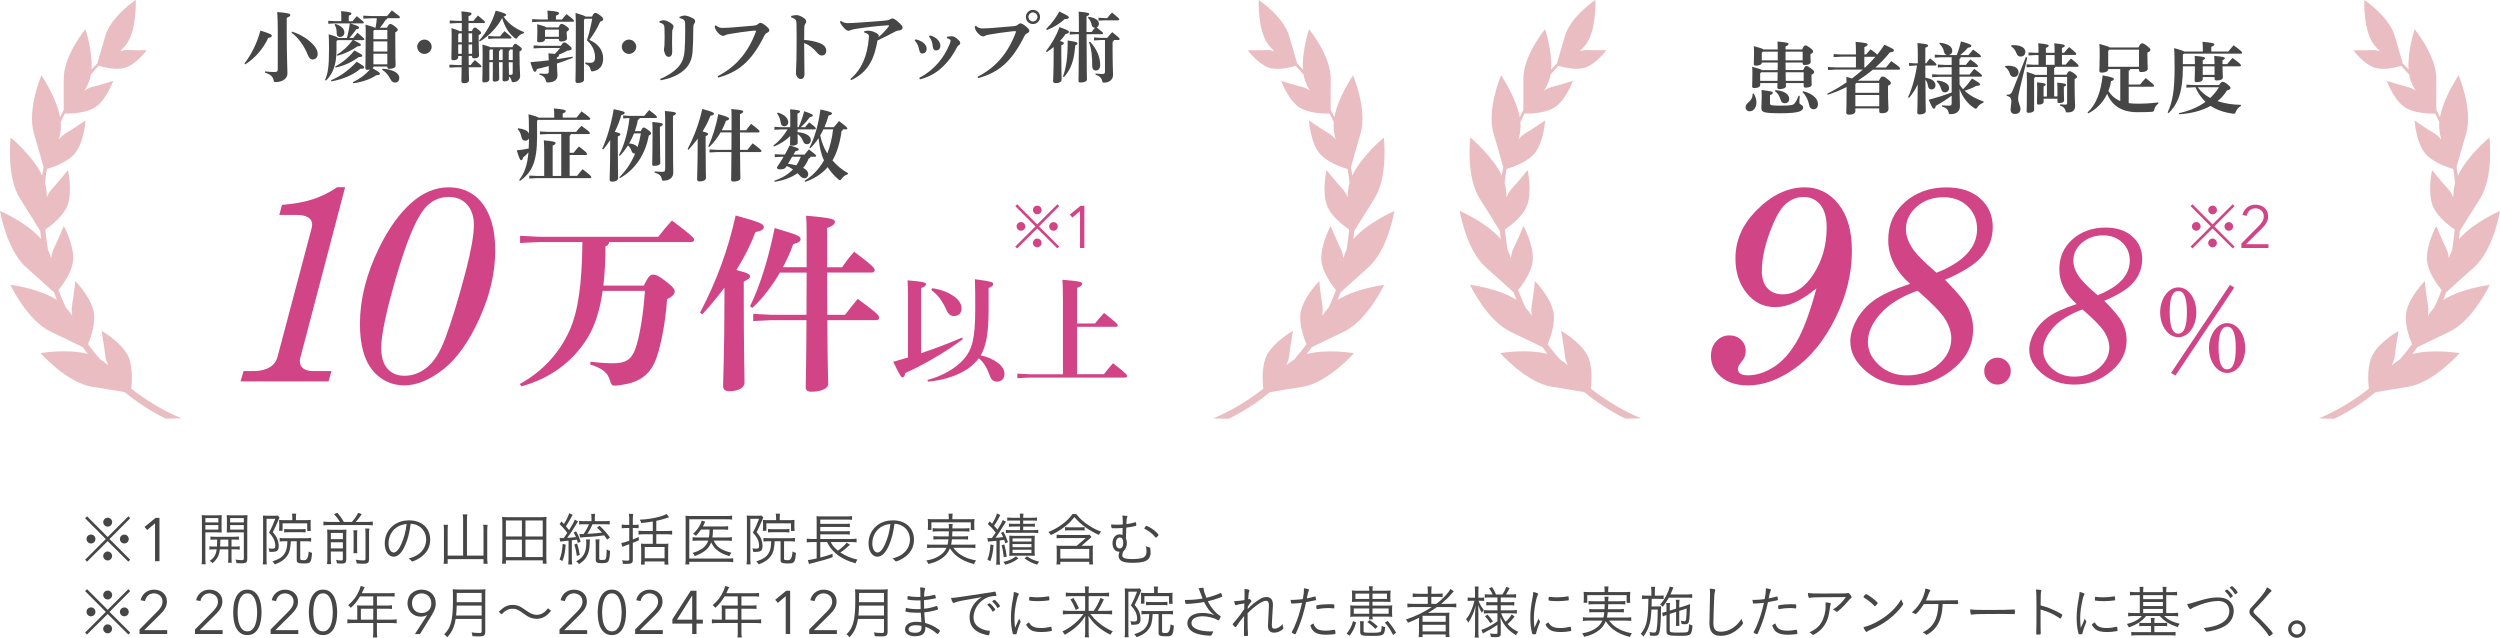 <?xml version="1.0" encoding="UTF-8"?><svg id="_レイヤー_2" xmlns="http://www.w3.org/2000/svg" viewBox="0 0 858 218.9"><g id="SVG"><g id="img_ba_data"><path d="M362.9,70.1l.62.64-6.92,6.96,6.92,6.92-.62.64-6.92-6.86-6.9,6.86-.64-.64,6.92-6.92-6.92-6.96.64-.64,6.9,6.92,6.92-6.92ZM351.88,77.69c0,.84-.66,1.5-1.48,1.5s-1.5-.68-1.5-1.5.66-1.48,1.5-1.48,1.48.66,1.48,1.48ZM357.46,83.38c0,.82-.68,1.5-1.48,1.5s-1.5-.72-1.5-1.5.7-1.5,1.36-1.5h.06s.02.02.04.02l.04-.02c.82,0,1.48.66,1.48,1.5ZM357.48,72.05c0,.84-.66,1.5-1.48,1.5s-1.5-.68-1.5-1.5.68-1.48,1.5-1.48,1.48.66,1.48,1.48ZM363.04,77.71c0,.82-.66,1.48-1.48,1.48s-1.48-.66-1.48-1.48.66-1.48,1.48-1.48,1.48.66,1.48,1.48Z" style="fill:#d14587;"/><path d="M372.14,85.12h-1.48v-12.67l-2.62,2.23-.9-1.02,3.69-3.03h1.32v14.49Z" style="fill:#d14587;"/><path d="M44.05,177.2l.64.66-7.1,7.14,7.1,7.1-.64.66-7.1-7.04-7.08,7.04-.66-.66,7.1-7.1-7.1-7.14.66-.66,7.08,7.1,7.1-7.1ZM32.75,184.98c0,.86-.68,1.54-1.52,1.54s-1.54-.7-1.54-1.54.68-1.52,1.54-1.52,1.52.68,1.52,1.52ZM38.47,190.82c0,.84-.7,1.54-1.52,1.54s-1.54-.74-1.54-1.54.72-1.54,1.4-1.54h.06s.02.02.04.02l.04-.02c.84,0,1.52.68,1.52,1.54ZM38.49,179.2c0,.86-.68,1.54-1.52,1.54s-1.54-.7-1.54-1.54.7-1.52,1.54-1.52,1.52.68,1.52,1.52ZM44.19,185c0,.84-.68,1.52-1.52,1.52s-1.52-.68-1.52-1.52.68-1.52,1.52-1.52,1.52.68,1.52,1.52Z" style="fill:#464646;"/><path d="M54.73,192.6h-1.52v-12.99l-2.69,2.29-.92-1.05,3.78-3.11h1.35v14.86Z" style="fill:#464646;"/><path d="M70.48,191.52c0,1.08.02,1.62.12,2.14h-1.42c.08-.52.12-1.1.12-2.16v-12.6c0-.94-.02-1.52-.08-2.12.52.06,1.04.08,2,.08h2.92c.96,0,1.42-.02,1.96-.08-.04.56-.06,1.12-.06,1.84v2.36c0,.76.02,1.28.04,1.78-.42-.04-1.1-.06-1.94-.06h-3.66v8.82ZM70.48,179.28h4.46v-1.48h-4.46v1.48ZM70.48,181.76h4.46v-1.56h-4.46v1.56ZM74.04,185.18c-.8,0-1.36.02-1.82.08v-1.14c.52.08.96.1,1.82.1h6.1c.88,0,1.3-.02,1.84-.1v1.14c-.48-.06-1.04-.08-1.82-.08h-.7v2.4h.96c.9,0,1.38-.02,1.86-.1v1.16c-.5-.08-1-.1-1.86-.1h-.96v2.96c0,.84.02,1.28.1,1.64h-1.32c.08-.4.12-.82.12-1.64v-2.96h-2.9c-.26,2.14-.9,3.34-2.54,4.74-.3-.34-.52-.52-.94-.78.9-.66,1.3-1.08,1.66-1.68.38-.62.62-1.38.72-2.28h-.66c-.88,0-1.38.02-1.84.1v-1.16c.46.08.94.1,1.84.1h.76c.04-.58.06-1.38.08-2.4h-.5ZM75.64,185.18c-.02,1.1-.04,1.66-.1,2.4h2.82v-2.4h-2.72ZM84.86,191.76c0,1.24-.4,1.58-1.9,1.58-.32,0-1.32-.04-1.8-.08-.06-.48-.14-.76-.34-1.22.72.12,1.6.2,2.1.2.62,0,.76-.1.76-.54v-9h-3.92c-.82,0-1.42.02-1.94.06.04-.6.06-1.02.06-1.78v-2.36c0-.72-.02-1.12-.06-1.84.52.06,1,.08,1.96.08h3.14c.98,0,1.5-.02,2.02-.08-.06.72-.08,1.24-.08,2.12v12.86ZM78.98,179.28h4.7v-1.48h-4.7v1.48ZM78.98,181.76h4.7v-1.56h-4.7v1.56Z" style="fill:#464646;"/><path d="M90.3,178.38c0-.52-.02-.86-.06-1.44.26.04.72.06,1.28.06h2.64c.62,0,.88-.02,1.16-.08l.62.68c-.08.12-.18.36-.28.62-.68,1.68-1.26,2.96-2.02,4.4.92,1.12,1.28,1.68,1.6,2.48.26.72.42,1.52.42,2.3,0,1.1-.32,1.68-1.02,1.86-.36.1-.9.16-1.5.16-.2,0-.34,0-.68-.02-.04-.52-.12-.82-.28-1.22.48.08.82.12,1.2.12.92,0,1.1-.16,1.1-1.02s-.24-1.76-.7-2.6c-.28-.52-.68-1.06-1.44-1.9.92-1.7,1.48-2.96,2.12-4.72h-2.98v13.86c0,.74.02,1.26.1,1.78h-1.4c.08-.52.12-1.1.12-1.8v-13.52ZM97.72,185.76c-.74,0-1.22.02-1.74.1v-1.24c.48.06,1.06.1,1.76.1h7.22c.8,0,1.3-.04,1.82-.12v1.28c-.54-.08-1.1-.12-1.82-.12h-1.92v6.02c0,.4.22.48,1.4.48q1.34,0,1.52-3c.44.26.64.36,1.14.48-.28,3.36-.5,3.64-2.7,3.64-.86,0-1.4-.04-1.76-.14-.62-.16-.8-.4-.8-1.04v-6.44h-2.02c-.16,2.74-.48,3.94-1.4,5.18-.84,1.16-1.98,1.94-4.08,2.76-.28-.44-.56-.76-.86-1.02,2.44-.82,3.46-1.5,4.24-2.8.6-1,.82-1.92.92-4.12h-.92ZM100.32,177.74c0-.56-.04-1.02-.12-1.44h1.46c-.08.32-.1.76-.1,1.46v.76h3.26c.68,0,1.28-.04,1.84-.1-.06.4-.06.62-.06,1.24v1.26c0,.54.02.86.08,1.3h-1.24v-2.62h-8.46v2.58h-1.2c.04-.54.06-.68.06-1.3v-1.24c0-.58,0-.66-.06-1.22.6.08,1.24.1,2.02.1h2.52v-.78ZM97.54,181.54c.46.06.78.08,1.46.08h4.44c.66,0,.98-.02,1.44-.08v1.2c-.46-.06-.88-.08-1.44-.08h-4.46c-.54,0-.98.02-1.44.08v-1.2Z" style="fill:#464646;"/><path d="M116.68,179.12c-.66-1.08-1.02-1.54-2.04-2.66l1.14-.48c1.32,1.6,1.52,1.88,2.22,3.14h2.76c.94-1.04,1.48-1.8,2.16-3.12l1.24.46c-.76,1.14-1.42,1.98-2.08,2.66h3.94c.86,0,1.4-.04,1.92-.12v1.32c-.56-.08-1.08-.12-1.92-.12h-13.1c-.82,0-1.34.04-1.92.12v-1.32q.6.1,1.92.12h3.76ZM113.54,191.56c0,1.04.02,1.54.12,2.04h-1.42c.08-.56.1-1.08.1-2.08v-8.08c0-.96-.02-1.24-.06-1.7.58.06,1.12.08,1.88.08h2.98c1.06,0,1.38-.02,1.76-.08-.04.44-.06.96-.06,2.04v8.14c0,1.16-.36,1.5-1.62,1.5-.4,0-.9-.02-1.58-.08-.08-.56-.14-.74-.3-1.2.66.14,1.22.22,1.64.22.56,0,.68-.1.68-.52v-2.56h-4.12v2.28ZM117.67,185.04v-2.14h-4.12v2.14h4.12ZM117.67,188.22v-2.12h-4.12v2.12h4.12ZM122.66,181.98c-.08.44-.1.76-.1,1.82v3.9c0,1.44,0,1.72.08,2.16h-1.36c.06-.46.08-.8.08-2.16v-3.92c0-.98-.02-1.26-.1-1.8h1.4ZM126.78,181.4c-.1.5-.12,1.04-.12,2.08v8.32c0,1.34-.4,1.68-1.96,1.68-.64,0-1.32-.04-2.26-.1-.06-.5-.14-.8-.36-1.3,1.02.18,1.86.26,2.48.26.74,0,.88-.08.88-.58v-8.32c0-1.18-.02-1.52-.1-2.04h1.44Z" style="fill:#464646;"/><path d="M139.08,187.1c-1.16,2.64-2.48,3.96-3.98,3.96-.88,0-1.7-.5-2.26-1.36-.5-.74-.8-1.98-.8-3.24,0-2.56,1.18-4.9,3.22-6.34,1.44-1.02,3.16-1.54,5.14-1.54,4.36,0,7.24,2.64,7.24,6.64,0,2.64-1.24,4.78-3.68,6.32-.86.56-2.16,1.14-2.5,1.14-.12,0-.2-.06-.34-.24-.24-.32-.5-.54-.88-.76,1.54-.46,2.28-.76,3.14-1.32,1.86-1.24,2.88-3.08,2.88-5.2s-1.12-4-3.06-4.88c-.68-.32-1.26-.46-2.26-.52-.34,2.82-.96,5.28-1.86,7.34ZM136.84,180.58c-2.16,1.08-3.5,3.34-3.5,5.96,0,1.8.74,3.08,1.8,3.08.84,0,1.74-1,2.6-2.92.9-2.02,1.54-4.42,1.82-6.86-1.04.1-1.88.32-2.72.74Z" style="fill:#464646;"/><path d="M158.94,178.32c0-.74-.04-1.18-.14-1.78h1.6c-.1.54-.14,1.06-.14,1.78v12.36h5.68v-8.78c0-.84-.02-1.24-.12-1.8h1.52c-.08.64-.12,1.16-.12,1.8v9.58c0,.76.04,1.36.14,2.02h-1.42v-1.6h-12.3v1.6h-1.4c.1-.8.12-1.22.12-1.94v-9.58c0-.72-.04-1.32-.12-1.88h1.5c-.08.58-.1,1.06-.1,1.86v8.72h5.3v-12.36Z" style="fill:#464646;"/><path d="M186.28,193.46v-1.16h-12.66v1.16h-1.34c.08-.68.12-1.34.12-2.22v-11.9c0-.72-.04-1.34-.1-1.94.7.08,1.36.1,2.18.1h10.92c.82,0,1.48-.02,2.2-.1-.08.6-.1,1.16-.1,1.92v11.92c0,.9.04,1.58.12,2.22h-1.34ZM173.62,184.12h5.5v-5.5h-5.5v5.5ZM173.62,191.18h5.5v-5.96h-5.5v5.96ZM180.34,184.12h5.92v-5.5h-5.92v5.5ZM180.34,191.18h5.92v-5.96h-5.92v5.96Z" style="fill:#464646;"/><path d="M192.04,184.64c.22.04.36.04.62.04.18,0,.54,0,.8-.02q.16-.22.54-.76c.14-.18.3-.42.68-1-.76-1.1-1.48-1.92-2.62-3.04l.64-.88c.44.44.46.46.84.86.92-1.44,1.54-2.74,1.8-3.72l1.2.58c-.18.26-.32.52-.74,1.3-.5.94-.98,1.74-1.58,2.6.48.56.68.8,1.08,1.34,1.1-1.74,1.66-2.78,1.96-3.62l1.14.64c-.18.2-.26.32-.46.68-1.08,1.84-2.44,3.9-3.26,4.96,1.54-.1,1.6-.1,2.98-.28-.28-.68-.4-.9-.78-1.54l.82-.44c.74,1.26,1.06,2.02,1.58,3.56l-.94.44c-.14-.56-.2-.72-.34-1.14-.52.08-.74.12-1.74.24v6.38c0,.76.04,1.32.12,1.9h-1.38c.08-.54.12-1.16.12-1.9v-6.26c-1.72.16-2.62.26-2.88.3l-.2-1.22ZM194.14,186.9c-.16,2.46-.4,3.78-1.1,5.64l-1-.5c.66-1.74.88-2.86,1.06-5.36l1.04.22ZM198.06,186.54c.44,1.32.66,2.28.92,3.88l-1,.4c-.24-1.72-.44-2.64-.86-3.94l.94-.34ZM202.48,185.14c-.06.3-.06.5-.1,1.5-.04,1.84-.36,3.18-1.04,4.38-.6,1.04-1.24,1.68-2.62,2.58-.38-.48-.54-.64-.98-.94,1.38-.76,2.14-1.46,2.66-2.4.56-1.04.82-2.3.82-3.9,0-.52-.02-.76-.1-1.22h1.36ZM203.36,179.92c-.58,1.28-1.12,2.34-1.76,3.3,1.54-.06,3.46-.22,5-.42-.58-.66-.88-.98-1.7-1.72l.88-.64c1.4,1.3,2.4,2.42,3.56,4l-.94.76c-.48-.72-.6-.9-1.04-1.46-2.4.32-3.5.42-7,.64-.48.02-.8.06-1.26.12l-.24-1.24c.36.04.5.04.94.04.14,0,.24,0,.5-.02.84-1.26,1.28-2.04,1.86-3.36h-1.68c-.8,0-1.26.02-1.72.1v-1.28c.46.08,1.04.12,1.78.12h2.46v-.86c0-.62-.04-1.1-.1-1.64h1.34c-.08.56-.1.98-.1,1.64v.86h3.3c.76,0,1.3-.04,1.8-.12v1.28c-.56-.08-1.1-.1-1.74-.1h-4.14ZM205.76,185.12c-.08.44-.1,1.02-.1,1.88v4.64c0,.46.12.54.84.54.94,0,1.32-.1,1.42-.42.18-.46.28-1.6.3-3.22.4.26.68.4,1.16.52-.08,2.02-.28,3.18-.64,3.64-.32.44-.88.58-2.18.58-1.72,0-2.1-.22-2.1-1.26v-5.02c0-.88-.02-1.44-.1-1.88h1.4Z" style="fill:#464646;"/><path d="M215.96,178.3c0-.74-.04-1.38-.14-1.94h1.48c-.08.56-.12,1.18-.12,1.92v1.86h.44c.66,0,1.08-.02,1.56-.1v1.26c-.48-.06-1-.08-1.58-.08h-.42v3.92c1.02-.38,1.22-.46,2.02-.84l.06,1.14c-1,.46-1.34.6-2.08.88v5.9c0,1.06-.46,1.32-2.32,1.32-.32,0-.74-.02-1.08-.04-.02-.42-.08-.72-.26-1.22.64.1,1.16.14,1.8.14.5,0,.64-.1.64-.52v-5.12q-.74.28-1.52.56c-.38.12-.56.2-.86.34l-.34-1.32c.74-.12,1.28-.28,2.72-.78v-4.36h-1.02c-.54,0-1.02.02-1.56.1v-1.3c.5.08.94.12,1.56.12h1.02v-1.84ZM224.04,178.98c-1.7.28-2.44.38-3.96.52-.12-.46-.26-.74-.52-1.14,2.92-.16,4.8-.46,7.26-1.16.8-.24,1.46-.5,1.96-.82l.86,1.14c-.3.08-.42.12-.74.24-1.46.48-2.14.66-3.66,1v3.48h3.46c.84,0,1.46-.04,1.98-.12v1.36c-.56-.08-1.26-.12-1.98-.12h-3.46v3.28h2.68c.68,0,1.02-.02,1.46-.08-.04.44-.06.88-.06,1.7v3.64c0,.78.04,1.5.1,1.88h-1.36v-1.08h-6.8v1.08h-1.3c.06-.48.1-1.08.1-1.88v-3.7c0-.62-.04-1.18-.08-1.64.42.06.86.08,1.38.08h2.68v-3.28h-2.96c-.82,0-1.4.04-1.94.12v-1.36c.52.08,1.18.12,1.94.12h2.96v-3.26ZM221.28,191.6h6.8v-3.88h-6.8v3.88Z" style="fill:#464646;"/><path d="M251.64,192.96c-.56-.1-1.04-.14-1.88-.14h-13.2v.9h-1.36c.08-.62.12-1.32.12-2.1v-12.62c0-.8-.02-1.38-.08-2,.58.08,1.12.1,2.02.1h12.12c.74,0,1.22-.04,1.88-.14v1.38c-.62-.1-1.1-.12-1.86-.12h-12.84v13.48h13.2c.78,0,1.32-.04,1.88-.12v1.38ZM244.94,185.54c1,2.2,2.68,3.34,6.1,4.16-.3.34-.5.7-.7,1.18-1.94-.64-2.9-1.08-3.9-1.82-1.02-.74-1.76-1.64-2.36-2.9-.52,1.28-1.18,2.16-2.2,2.92-1.02.74-2.04,1.26-3.46,1.76-.2-.44-.4-.74-.74-1.08,3-.84,4.72-2.2,5.38-4.22h-3.4c-.92,0-1.44.02-1.96.1v-1.28c.54.08.96.1,1.98.1h3.62c.14-.86.18-1.34.22-2.72h-2.94c-.6.88-.9,1.28-1.74,2.16-.3-.3-.54-.46-.98-.68,1.32-1.26,2.08-2.3,2.66-3.62.14-.32.22-.54.32-.94l1.2.38q-.16.3-.44.9c-.08.18-.18.4-.36.74h6.8c.94,0,1.42-.02,1.86-.1v1.26c-.56-.08-1.12-.1-1.86-.1h-3.34c-.06,1.8-.08,1.9-.2,2.72h4.78c.9,0,1.4-.02,1.9-.12v1.32c-.5-.08-1.08-.12-1.92-.12h-4.32Z" style="fill:#464646;"/><path d="M256.34,178.38c0-.52-.02-.86-.06-1.44.26.04.72.06,1.28.06h2.64c.62,0,.88-.02,1.16-.08l.62.68c-.08.12-.18.36-.28.62-.68,1.68-1.26,2.96-2.02,4.4.92,1.12,1.28,1.68,1.6,2.48.26.72.42,1.52.42,2.3,0,1.1-.32,1.68-1.02,1.86-.36.1-.9.16-1.5.16-.2,0-.34,0-.68-.02-.04-.52-.12-.82-.28-1.22.48.08.82.12,1.2.12.92,0,1.1-.16,1.1-1.02s-.24-1.76-.7-2.6c-.28-.52-.68-1.06-1.44-1.9.92-1.7,1.48-2.96,2.12-4.72h-2.98v13.86c0,.74.02,1.26.1,1.78h-1.4c.08-.52.12-1.1.12-1.8v-13.52ZM263.77,185.76c-.74,0-1.22.02-1.74.1v-1.24c.48.06,1.06.1,1.76.1h7.22c.8,0,1.3-.04,1.82-.12v1.28c-.54-.08-1.1-.12-1.82-.12h-1.92v6.02c0,.4.22.48,1.4.48q1.34,0,1.52-3c.44.26.64.36,1.14.48-.28,3.36-.5,3.64-2.7,3.64-.86,0-1.4-.04-1.76-.14-.62-.16-.8-.4-.8-1.04v-6.44h-2.02c-.16,2.74-.48,3.94-1.4,5.18-.84,1.16-1.98,1.94-4.08,2.76-.28-.44-.56-.76-.86-1.02,2.44-.82,3.46-1.5,4.24-2.8.6-1,.82-1.92.92-4.12h-.92ZM266.36,177.74c0-.56-.04-1.02-.12-1.44h1.46c-.08.32-.1.76-.1,1.46v.76h3.26c.68,0,1.28-.04,1.84-.1-.06.4-.06.62-.06,1.24v1.26c0,.54.02.86.08,1.3h-1.24v-2.62h-8.46v2.58h-1.2c.04-.54.06-.68.06-1.3v-1.24c0-.58,0-.66-.06-1.22.6.08,1.24.1,2.02.1h2.52v-.78ZM263.58,181.54c.46.06.78.08,1.46.08h4.44c.66,0,.98-.02,1.44-.08v1.2c-.46-.06-.88-.08-1.44-.08h-4.46c-.54,0-.98.02-1.44.08v-1.2Z" style="fill:#464646;"/><path d="M285.1,186.04c.64,1.24,1.2,1.9,2.46,2.94,1.22-.82,2.46-1.94,3-2.74l1.14.7q-.1.1-.34.32c-.06.04-.14.12-.22.2-1.2,1.1-1.74,1.54-2.72,2.14,1.76,1.18,3.68,1.98,5.86,2.46-.3.4-.48.74-.68,1.28-2.96-.86-5.06-1.92-6.84-3.48-1.28-1.12-2.12-2.2-2.92-3.82h-2.32v5.32c1.7-.44,2.86-.8,4.2-1.3l.04,1.16c-1.76.66-3.52,1.18-7.28,2.12-.28.08-.48.12-.82.22l-.4-1.34q.66-.04,3.02-.56v-5.62h-1.5c-.76,0-1.34.04-1.9.12v-1.3c.46.08,1.1.12,1.9.12h1.5v-5.94c0-1.04-.02-1.3-.08-1.9.54.08,1.06.1,1.98.1h8.2c1.04,0,1.58-.04,2.04-.12v1.3c-.6-.08-1.12-.1-2.04-.1h-8.86v1.48h8.28c.9,0,1.44-.04,1.86-.1v1.24c-.54-.06-1.14-.1-1.86-.1h-8.28v1.5h8.28c.94,0,1.44-.02,1.86-.1v1.24c-.54-.08-1.06-.1-1.86-.1h-8.28v1.6h10.58c.8,0,1.36-.04,1.88-.12v1.3c-.5-.08-1.1-.12-1.82-.12h-7.06Z" style="fill:#464646;"/><path d="M305.12,187.1c-1.16,2.64-2.48,3.96-3.98,3.96-.88,0-1.7-.5-2.26-1.36-.5-.74-.8-1.98-.8-3.24,0-2.56,1.18-4.9,3.22-6.34,1.44-1.02,3.16-1.54,5.14-1.54,4.36,0,7.24,2.64,7.24,6.64,0,2.64-1.24,4.78-3.68,6.32-.86.56-2.16,1.14-2.5,1.14-.12,0-.2-.06-.34-.24-.24-.32-.5-.54-.88-.76,1.54-.46,2.28-.76,3.14-1.32,1.86-1.24,2.88-3.08,2.88-5.2s-1.12-4-3.06-4.88c-.68-.32-1.26-.46-2.26-.52-.34,2.82-.96,5.28-1.86,7.34ZM302.88,180.58c-2.16,1.08-3.5,3.34-3.5,5.96,0,1.8.74,3.08,1.8,3.08.84,0,1.74-1,2.6-2.92.9-2.02,1.54-4.42,1.82-6.86-1.04.1-1.88.32-2.72.74Z" style="fill:#464646;"/><path d="M327.2,188c.72,1,1.5,1.74,2.52,2.4,1.44.94,2.9,1.48,5.28,1.96-.3.38-.5.74-.72,1.24-2.48-.66-4.36-1.52-5.82-2.68-.98-.78-1.62-1.5-2.44-2.72-.64,1.56-1.56,2.66-3.02,3.6-1.3.82-2.44,1.3-4.38,1.76-.2-.48-.34-.7-.7-1.2,1.94-.36,2.94-.7,4.12-1.4,1.38-.78,2.22-1.68,2.82-2.96h-4.86c-.7,0-1.22.04-1.82.12v-1.28c.52.08.98.1,1.78.1h5.26c.14-.64.18-.84.28-1.84h-3.5c-.78,0-1.22.02-1.66.08v-1.2c.48.08.84.1,1.66.1h3.58c.04-.7.06-.9.08-1.72h-3.72c-.78,0-1.32.04-1.84.1v-1.22c.5.08.98.1,1.84.1h3.72c0-.86-.02-1.12-.1-1.54h1.42c-.08.34-.1.68-.12,1.54h4.02c.86,0,1.36-.02,1.84-.1v1.22c-.54-.08-1.04-.1-1.84-.1h-4.02c-.02.54-.04,1.24-.08,1.72h3.8c.84,0,1.16-.02,1.66-.1v1.2c-.44-.06-.86-.08-1.66-.08h-3.88c-.08.82-.14,1.16-.28,1.84h6.56c.8,0,1.26-.02,1.78-.1v1.28c-.58-.08-1.08-.12-1.82-.12h-5.74ZM325.62,177.48c0-.44-.04-.78-.12-1.2h1.48c-.08.44-.12.76-.12,1.2v.72h5.64c.82,0,1.34-.02,1.94-.08-.06.42-.08.78-.08,1.3v1.12c0,.56.02.94.08,1.34h-1.26v-2.62h-13.52v2.62h-1.26c.06-.42.08-.74.08-1.34v-1.12c0-.52-.02-.9-.08-1.3.6.06,1.12.08,1.94.08h5.28v-.72Z" style="fill:#464646;"/><path d="M338.88,184.64c.32.04.48.04.72.04.02,0,.3,0,.82-.02.72-1.02.8-1.14,1.3-1.9-.84-1.1-1.48-1.8-2.7-2.94l.64-.9c.42.42.46.48.82.82.88-1.38,1.46-2.62,1.68-3.54l1.14.56q-.18.3-.76,1.44c-.34.68-.68,1.22-1.38,2.26.66.7.86.92,1.18,1.34.98-1.56,1.5-2.52,1.8-3.34l1.1.6c-.2.26-.34.5-.68,1.06-.96,1.66-2.14,3.46-2.94,4.46,1.42-.1,1.66-.12,2.66-.26-.26-.6-.36-.82-.74-1.46l.78-.4c.68,1.16,1.12,2.14,1.62,3.6l-.94.4c-.16-.6-.22-.82-.36-1.2-.48.08-.94.16-1.54.22v6.34c0,.76.04,1.4.12,1.96h-1.36c.08-.56.12-1.18.12-1.96v-6.22c-1.42.14-1.64.16-1.8.18-.68.04-.78.06-1.1.12l-.2-1.26ZM340.98,187.08c-.2,2.5-.46,3.8-1.08,5.52l-1.02-.52c.62-1.56.88-2.78,1.04-5.22l1.06.22ZM344.68,186.86c.44,1.6.6,2.36.84,4.16l-1.02.24c-.18-1.72-.4-2.92-.76-4.12l.94-.28ZM349.52,191.64c-1.48,1.1-2.38,1.54-4.46,2.18-.18-.38-.42-.68-.72-.98,1.92-.42,2.92-.86,4.32-1.88l.86.68ZM347.44,178.64c-.82,0-1.36.02-1.76.08v-1.12c.52.06,1.02.1,1.8.1h2.6c0-.64-.02-.92-.12-1.42h1.32c-.1.5-.12.76-.12,1.42h2.9c.78,0,1.32-.04,1.84-.1v1.12c-.38-.06-.96-.08-1.82-.08h-2.92v1.14h2.3c.82,0,1.32-.02,1.72-.08v1.1c-.42-.06-.92-.08-1.7-.08h-2.32v1.22h3.38c.76,0,1.24-.02,1.78-.1v1.12c-.5-.06-1.1-.1-1.78-.1h-7.44c-.7,0-1.34.02-1.88.08v-1.1c.56.08,1.02.1,1.88.1h2.98v-1.22h-2.06c-.78,0-1.3.02-1.74.08v-1.1c.4.06.92.08,1.74.08h2.06v-1.14h-2.64ZM348.06,190.7c-.68,0-1.28.02-1.7.06.06-.46.08-1.02.08-1.78v-3.42c0-.76-.02-1.2-.08-1.72.42.04.9.06,1.68.06h5.42c.8,0,1.26-.02,1.7-.06-.06.44-.08,1.04-.08,1.8v3.26c0,.8.02,1.4.08,1.86-.5-.04-1-.06-1.64-.06h-5.46ZM347.5,185.86h6.5v-1.08h-6.5v1.08ZM347.5,187.8h6.5v-1.08h-6.5v1.08ZM347.5,189.82h6.5v-1.16h-6.5v1.16ZM352.44,190.94c1.42.94,2.34,1.34,4.22,1.84-.28.3-.48.58-.72,1.02-1.78-.58-2.84-1.1-4.32-2.14l.82-.72Z" style="fill:#464646;"/><path d="M369.38,176.44c1.3,1.66,2.56,2.78,4.58,4.06,1.38.88,2.52,1.44,3.94,1.94-.34.38-.54.66-.78,1.14-3.52-1.6-6.24-3.58-8.38-6.1-1.38,1.66-2.34,2.6-3.8,3.64-1.36,1-2.7,1.78-4.28,2.52-.3-.48-.42-.64-.84-1.06,1.52-.6,2.94-1.38,4.34-2.36,1.64-1.14,2.86-2.32,3.92-3.78h1.3ZM373.78,187.32c.6,0,.96-.02,1.36-.08-.08.5-.1.9-.1,1.5v3.36c0,.56.04,1.08.12,1.62h-1.34v-.92h-9.92v.92h-1.34c.08-.56.12-1.1.12-1.64v-3.38c0-.52-.04-1-.1-1.46.42.06.8.08,1.38.08h5.56l3.1-2.66h-8.18c-.68,0-1.3.04-1.8.1v-1.26c.5.08,1,.1,1.72.1h8.04c.78,0,1.18-.02,1.5-.08l.74.76c-.12.1-.36.32-.72.64l-2.74,2.4h2.6ZM363.9,191.7h9.92v-3.3h-9.92v3.3ZM365.52,180.88c.52.08.82.1,1.62.1h3.5c.8,0,1.1-.02,1.6-.1v1.22c-.48-.08-.9-.1-1.62-.1h-3.46c-.72,0-1.16.02-1.64.1v-1.22Z" style="fill:#464646;"/><path d="M385.32,179.76q.02-.6.02-.82c0-.7-.04-1.18-.16-2,1.34.06,1.8.16,1.76.4,0,.06-.04.14-.08.22-.18.34-.22.58-.28,2.32.9-.12,1.92-.32,2.78-.56.2-.08.32-.1.36-.1.08,0,.12.04.16.1.04.1.1.56.1.84,0,.24-.04.3-.28.36-.68.18-2.08.44-3.16.56q-.06,1.18-.12,3.6c.24.8.32,1.18.32,1.7,0,1.16-.36,2.02-1.2,2.84-.28.6-.38.98-.38,1.42,0,.86,1.08,1.24,3.52,1.24,1.26,0,2.38-.12,3.16-.32,1.08-.28,1.64-1.06,1.64-2.28,0-.7-.06-1.18-.24-1.86.46.24.66.32,1.24.44.18.04.26.12.28.3.08.4.12,1.04.12,1.48,0,1.34-.56,2.34-1.64,2.86-.86.44-2.44.66-4.54.66-1.98,0-3.24-.22-3.92-.72-.6-.42-.88-.96-.88-1.64,0-.48.08-.86.32-1.46h-.22c-1.3,0-2.2-1.18-2.2-2.9s1-3.06,2.44-3.06c.4,0,.68.08,1,.26q.02-.9.04-2.44c-.94.08-1.68.1-2.42.1-1.12,0-1.26-.02-1.36-.14-.1-.12-.18-.6-.18-1.16.64.04,1.42.08,2.02.08.56,0,1.38-.04,1.98-.08v-.24ZM382.98,186.44c0,1.1.5,1.8,1.32,1.8.74,0,1.2-.78,1.2-2,0-1.14-.4-1.76-1.18-1.76-.82,0-1.34.74-1.34,1.96ZM394.44,180.9c1.18.62,2.36,1.58,3.06,2.46.08.12.1.18.1.24-.02.24-.68.92-.88.92-.08,0-.16-.06-.26-.18-1-1.22-2.1-2.1-3.5-2.76-.14-.08-.22-.14-.22-.2,0-.08.06-.18.22-.44.24-.34.36-.46.48-.46s.52.18,1,.42Z" style="fill:#464646;"/><path d="M44.05,202.2l.64.66-7.1,7.14,7.1,7.1-.64.66-7.1-7.04-7.08,7.04-.66-.66,7.1-7.1-7.1-7.14.66-.66,7.08,7.1,7.1-7.1ZM32.75,209.98c0,.86-.68,1.54-1.52,1.54s-1.54-.7-1.54-1.54.68-1.52,1.54-1.52,1.52.68,1.52,1.52ZM38.47,215.82c0,.84-.7,1.54-1.52,1.54s-1.54-.74-1.54-1.54.72-1.54,1.4-1.54h.06s.02.02.04.02l.04-.02c.84,0,1.52.68,1.52,1.54ZM38.49,204.2c0,.86-.68,1.54-1.52,1.54s-1.54-.7-1.54-1.54.7-1.52,1.54-1.52,1.52.68,1.52,1.52ZM44.19,210c0,.84-.68,1.52-1.52,1.52s-1.52-.68-1.52-1.52.68-1.52,1.52-1.52,1.52.68,1.52,1.52Z" style="fill:#464646;"/><path d="M57.39,217.6h-9.5v-1.57l6.09-6.15c.22-.22.44-.46.66-.72.22-.26.41-.53.58-.81.17-.28.3-.58.4-.89.1-.32.15-.64.15-.98,0-.43-.08-.83-.23-1.18-.15-.35-.37-.65-.64-.89-.27-.25-.59-.43-.95-.57-.36-.13-.73-.2-1.12-.2-.8,0-1.47.25-2.02.75-.55.5-.9,1.13-1.05,1.9l-1.49-.29c.1-.52.28-1,.56-1.45s.61-.83,1.01-1.16c.4-.32.85-.57,1.35-.75.5-.18,1.05-.27,1.64-.27s1.17.09,1.71.26,1.01.43,1.41.78c.4.34.73.77.97,1.28s.37,1.1.37,1.77c0,.48-.07.92-.2,1.32-.13.41-.31.79-.53,1.15-.22.36-.47.71-.77,1.04-.29.33-.6.66-.92.98l-5.36,5.31h7.87v1.34Z" style="fill:#464646;"/><path d="M76.42,217.6h-9.5v-1.57l6.09-6.15c.22-.22.44-.46.66-.72.22-.26.41-.53.58-.81.17-.28.3-.58.4-.89.1-.32.15-.64.15-.98,0-.43-.08-.83-.23-1.18-.15-.35-.37-.65-.64-.89-.27-.25-.59-.43-.95-.57-.36-.13-.73-.2-1.12-.2-.8,0-1.47.25-2.02.75-.55.5-.9,1.13-1.05,1.9l-1.49-.29c.1-.52.28-1,.56-1.45s.61-.83,1.01-1.16c.4-.32.85-.57,1.35-.75.5-.18,1.05-.27,1.64-.27s1.17.09,1.71.26,1.01.43,1.41.78c.4.34.73.77.97,1.28s.37,1.1.37,1.77c0,.48-.07.92-.2,1.32-.13.41-.31.79-.53,1.15-.22.36-.47.71-.77,1.04-.29.33-.6.66-.92.98l-5.36,5.31h7.87v1.34Z" style="fill:#464646;"/><path d="M84.9,202.36c.92,0,1.69.23,2.31.68s1.12,1.05,1.5,1.78c.38.74.65,1.57.81,2.51.16.94.24,1.89.24,2.85s-.08,1.91-.24,2.84c-.16.93-.43,1.76-.81,2.5-.38.74-.88,1.33-1.5,1.77-.62.45-1.39.67-2.31.67s-1.71-.22-2.34-.67c-.62-.45-1.12-1.04-1.5-1.77-.38-.73-.64-1.57-.8-2.5-.15-.93-.23-1.88-.23-2.84s.08-1.92.23-2.85c.15-.94.42-1.77.8-2.51.38-.73.88-1.33,1.5-1.78s1.4-.68,2.34-.68ZM84.9,203.64c-.66,0-1.2.2-1.64.61-.43.41-.78.92-1.03,1.55s-.43,1.33-.53,2.11c-.1.78-.15,1.54-.15,2.28s.05,1.5.15,2.27c.1.77.27,1.47.53,2.09s.59,1.13,1.03,1.53c.43.4.98.6,1.64.6s1.18-.2,1.62-.6c.43-.4.78-.91,1.03-1.53s.43-1.32.54-2.09c.1-.77.16-1.53.16-2.27s-.05-1.5-.16-2.28c-.11-.78-.28-1.48-.54-2.11s-.59-1.15-1.03-1.55c-.43-.41-.97-.61-1.62-.61Z" style="fill:#464646;"/><path d="M102.38,217.6h-9.5v-1.57l6.09-6.15c.22-.22.44-.46.66-.72.22-.26.41-.53.58-.81.17-.28.3-.58.4-.89.1-.32.15-.64.15-.98,0-.43-.08-.83-.23-1.18-.15-.35-.37-.65-.64-.89-.27-.25-.59-.43-.95-.57-.36-.13-.73-.2-1.12-.2-.8,0-1.47.25-2.02.75-.55.5-.9,1.13-1.05,1.9l-1.49-.29c.1-.52.28-1,.56-1.45s.61-.83,1.01-1.16c.4-.32.85-.57,1.35-.75.5-.18,1.05-.27,1.64-.27s1.17.09,1.71.26,1.01.43,1.41.78c.4.34.73.77.97,1.28s.37,1.1.37,1.77c0,.48-.07.92-.2,1.32-.13.41-.31.79-.53,1.15-.22.36-.47.71-.77,1.04-.29.33-.6.66-.92.98l-5.36,5.31h7.87v1.34Z" style="fill:#464646;"/><path d="M110.86,202.36c.92,0,1.69.23,2.31.68s1.12,1.05,1.5,1.78c.38.74.65,1.57.81,2.51.16.94.24,1.89.24,2.85s-.08,1.91-.24,2.84c-.16.93-.43,1.76-.81,2.5-.38.74-.88,1.33-1.5,1.77-.62.45-1.39.67-2.31.67s-1.71-.22-2.34-.67c-.62-.45-1.12-1.04-1.5-1.77-.38-.73-.64-1.57-.8-2.5-.15-.93-.23-1.88-.23-2.84s.08-1.92.23-2.85c.15-.94.42-1.77.8-2.51.38-.73.88-1.33,1.5-1.78s1.4-.68,2.34-.68ZM110.86,203.64c-.66,0-1.2.2-1.64.61-.43.41-.78.92-1.03,1.55s-.43,1.33-.53,2.11c-.1.78-.15,1.54-.15,2.28s.05,1.5.15,2.27c.1.77.27,1.47.53,2.09s.59,1.13,1.03,1.53c.43.4.98.6,1.64.6s1.18-.2,1.62-.6c.43-.4.78-.91,1.03-1.53s.43-1.32.54-2.09c.1-.77.16-1.53.16-2.27s-.05-1.5-.16-2.28c-.11-.78-.28-1.48-.54-2.11s-.59-1.15-1.03-1.55c-.43-.41-.97-.61-1.62-.61Z" style="fill:#464646;"/><path d="M122.62,208.9c0-.42-.02-.78-.06-1.14.42.04.82.06,1.36.06h4.18v-3.14h-4.54c-.96,1.64-1.88,2.78-3.16,3.92-.32-.42-.52-.62-.92-.9,1.88-1.62,2.92-3.02,3.84-5.18.22-.56.36-.98.46-1.4l1.38.38c-.1.18-.16.3-.26.52q-.1.2-.42.92-.18.4-.3.64h9.52c.84,0,1.26-.02,1.72-.1v1.3c-.48-.08-.94-.1-1.72-.1h-4.34v3.14h3.46c.84,0,1.2-.02,1.72-.1v1.28c-.46-.06-.96-.08-1.7-.08h-3.48v3.74h4.84c.86,0,1.4-.04,1.94-.12v1.4c-.56-.08-1.16-.12-1.94-.12h-4.84v3.18c0,.82.04,1.26.14,1.78h-1.52c.1-.48.12-.9.12-1.8v-3.16h-6.94c-.78,0-1.4.04-1.94.12v-1.4c.56.08,1.08.12,1.94.12h1.46v-3.76ZM128.1,212.66v-3.74h-4.24v3.74h4.24Z" style="fill:#464646;"/><path d="M146.57,211.12l-.04-.04c-.22.17-.54.3-.95.4-.41.1-.8.15-1.18.15-.65,0-1.25-.11-1.8-.34-.55-.22-1.03-.54-1.44-.93-.41-.4-.73-.88-.96-1.45-.23-.57-.35-1.19-.35-1.86s.12-1.32.36-1.9c.24-.58.57-1.08,1.01-1.48.43-.41.95-.72,1.54-.96.59-.23,1.23-.35,1.94-.35s1.35.12,1.94.35c.59.23,1.1.55,1.54.96.43.41.77.9,1.01,1.48.24.58.36,1.21.36,1.9,0,.77-.13,1.48-.4,2.14-.27.66-.58,1.29-.95,1.89l-4.06,6.53h-1.75l4.19-6.49ZM148.02,207.04c0-.48-.08-.92-.24-1.34s-.39-.78-.68-1.08-.64-.54-1.05-.71-.85-.26-1.34-.26-.94.09-1.34.26-.76.41-1.05.71c-.29.3-.52.66-.68,1.08s-.24.87-.24,1.34.08.92.23,1.33.38.77.66,1.07.64.54,1.05.7.87.25,1.38.25.96-.08,1.38-.25.76-.4,1.05-.7c.29-.3.51-.66.66-1.07s.23-.86.23-1.33Z" style="fill:#464646;"/><path d="M156.38,212.42c-.16,1.1-.42,2.06-.76,2.96-.5,1.26-1.04,2.1-2.14,3.34-.32-.44-.6-.72-1.04-1.02,1.2-1.2,1.8-2.2,2.26-3.76.56-1.84.76-4.16.76-8.52,0-1.7-.02-2.52-.08-3.2.68.08,1.2.1,2,.1h7.22c.86,0,1.36-.02,2.02-.1-.06.48-.08,1-.08,1.98v12.64c0,1.24-.46,1.58-2.08,1.58-.62,0-1.46-.02-2.3-.08-.06-.48-.14-.8-.32-1.3.96.14,1.82.2,2.74.2.58,0,.72-.12.72-.58v-4.24h-8.92ZM165.3,211.26v-3.42h-8.56c-.02,1.06-.06,1.96-.2,3.42h8.76ZM165.3,206.68v-3.18h-8.54l-.02,2.72v.46h8.56Z" style="fill:#464646;"/><path d="M171.16,209.96c1.78-1.74,3.02-2.36,4.82-2.36.9,0,1.7.18,2.5.58.52.26.78.42,1.88,1.2,1.68,1.2,2.7,1.64,3.84,1.64.56,0,1.12-.12,1.6-.34.86-.36,1.42-.84,2.28-1.94l1.04.9c-.96,1.12-1.5,1.6-2.3,2.06-.76.44-1.72.68-2.64.68-.62,0-1.28-.12-1.9-.32-.84-.3-1.48-.66-2.78-1.62-1.58-1.18-2.38-1.52-3.6-1.52-.76,0-1.4.16-2.06.52-.56.32-.94.64-1.68,1.4l-1-.88Z" style="fill:#464646;"/><path d="M201.52,217.6h-9.5v-1.57l6.09-6.15c.22-.22.44-.46.66-.72.22-.26.41-.53.58-.81.17-.28.3-.58.4-.89.1-.32.15-.64.15-.98,0-.43-.08-.83-.23-1.18-.15-.35-.37-.65-.64-.89-.27-.25-.59-.43-.95-.57-.36-.13-.73-.2-1.12-.2-.8,0-1.47.25-2.02.75-.55.5-.9,1.13-1.05,1.9l-1.49-.29c.1-.52.28-1,.56-1.45s.61-.83,1.01-1.16c.4-.32.85-.57,1.35-.75.5-.18,1.05-.27,1.64-.27s1.17.09,1.71.26,1.01.43,1.41.78c.4.34.73.77.97,1.28s.37,1.1.37,1.77c0,.48-.07.92-.2,1.32-.13.41-.31.79-.53,1.15-.22.36-.47.71-.77,1.04-.29.33-.6.66-.92.98l-5.36,5.31h7.87v1.34Z" style="fill:#464646;"/><path d="M210,202.36c.92,0,1.69.23,2.31.68s1.12,1.05,1.5,1.78c.38.74.65,1.57.81,2.51.16.94.24,1.89.24,2.85s-.08,1.91-.24,2.84c-.16.93-.43,1.76-.81,2.5-.38.74-.88,1.33-1.5,1.77-.62.45-1.39.67-2.31.67s-1.71-.22-2.34-.67c-.62-.45-1.12-1.04-1.5-1.77-.38-.73-.64-1.57-.8-2.5-.15-.93-.23-1.88-.23-2.84s.08-1.92.23-2.85c.15-.94.42-1.77.8-2.51.38-.73.88-1.33,1.5-1.78s1.4-.68,2.34-.68ZM210,203.64c-.66,0-1.2.2-1.64.61-.43.41-.78.92-1.03,1.55s-.43,1.33-.53,2.11c-.1.78-.15,1.54-.15,2.28s.05,1.5.15,2.27c.1.77.27,1.47.53,2.09s.59,1.13,1.03,1.53c.43.4.98.6,1.64.6s1.18-.2,1.62-.6c.43-.4.78-.91,1.03-1.53s.43-1.32.54-2.09c.1-.77.16-1.53.16-2.27s-.05-1.5-.16-2.28c-.11-.78-.28-1.48-.54-2.11s-.59-1.15-1.03-1.55c-.43-.41-.97-.61-1.62-.61Z" style="fill:#464646;"/><path d="M227.48,217.6h-9.5v-1.57l6.09-6.15c.22-.22.44-.46.66-.72.22-.26.41-.53.58-.81.17-.28.3-.58.4-.89.1-.32.15-.64.15-.98,0-.43-.08-.83-.23-1.18-.15-.35-.37-.65-.64-.89-.27-.25-.59-.43-.95-.57-.36-.13-.73-.2-1.12-.2-.8,0-1.47.25-2.02.75-.55.5-.9,1.13-1.05,1.9l-1.49-.29c.1-.52.28-1,.56-1.45s.61-.83,1.01-1.16c.4-.32.85-.57,1.35-.75.5-.18,1.05-.27,1.64-.27s1.17.09,1.71.26,1.01.43,1.41.78c.4.34.73.77.97,1.28s.37,1.1.37,1.77c0,.48-.07.92-.2,1.32-.13.41-.31.79-.53,1.15-.22.36-.47.71-.77,1.04-.29.33-.6.66-.92.98l-5.36,5.31h7.87v1.34Z" style="fill:#464646;"/><path d="M239.04,212.68h2.18v1.34h-2.18v3.58h-1.48v-3.58h-6.8v-1.47l6.3-9.81h1.98v9.94ZM237.56,204.44h-.04l-5.19,8.24h5.23v-8.24Z" style="fill:#464646;"/><path d="M247.72,208.9c0-.42-.02-.78-.06-1.14.42.04.82.06,1.36.06h4.18v-3.14h-4.54c-.96,1.64-1.88,2.78-3.16,3.92-.32-.42-.52-.62-.92-.9,1.88-1.62,2.92-3.02,3.84-5.18.22-.56.36-.98.46-1.4l1.38.38c-.1.18-.16.3-.26.52q-.1.2-.42.92-.18.4-.3.64h9.52c.84,0,1.26-.02,1.72-.1v1.3c-.48-.08-.94-.1-1.72-.1h-4.34v3.14h3.46c.84,0,1.2-.02,1.72-.1v1.28c-.46-.06-.96-.08-1.7-.08h-3.48v3.74h4.84c.86,0,1.4-.04,1.94-.12v1.4c-.56-.08-1.16-.12-1.94-.12h-4.84v3.18c0,.82.04,1.26.14,1.78h-1.52c.1-.48.12-.9.12-1.8v-3.16h-6.94c-.78,0-1.4.04-1.94.12v-1.4c.56.08,1.08.12,1.94.12h1.46v-3.76ZM253.2,212.66v-3.74h-4.24v3.74h4.24Z" style="fill:#464646;"/><path d="M271.18,217.6h-1.52v-12.99l-2.69,2.29-.92-1.05,3.78-3.11h1.35v14.86Z" style="fill:#464646;"/><path d="M287.22,217.6h-9.5v-1.57l6.09-6.15c.22-.22.44-.46.66-.72.22-.26.41-.53.58-.81.17-.28.3-.58.4-.89.1-.32.15-.64.15-.98,0-.43-.08-.83-.23-1.18-.15-.35-.37-.65-.64-.89-.27-.25-.59-.43-.95-.57-.36-.13-.73-.2-1.12-.2-.8,0-1.47.25-2.02.75-.55.5-.9,1.13-1.05,1.9l-1.49-.29c.1-.52.28-1,.56-1.45s.61-.83,1.01-1.16c.4-.32.85-.57,1.35-.75.5-.18,1.05-.27,1.64-.27s1.17.09,1.71.26,1.01.43,1.41.78c.4.34.73.77.97,1.28s.37,1.1.37,1.77c0,.48-.07.92-.2,1.32-.13.41-.31.79-.53,1.15-.22.36-.47.71-.77,1.04-.29.33-.6.66-.92.98l-5.36,5.31h7.87v1.34Z" style="fill:#464646;"/><path d="M294.46,212.42c-.16,1.1-.42,2.06-.76,2.96-.5,1.26-1.04,2.1-2.14,3.34-.32-.44-.6-.72-1.04-1.02,1.2-1.2,1.8-2.2,2.26-3.76.56-1.84.76-4.16.76-8.52,0-1.7-.02-2.52-.08-3.2.68.08,1.2.1,2,.1h7.22c.86,0,1.36-.02,2.02-.1-.06.48-.08,1-.08,1.98v12.64c0,1.24-.46,1.58-2.08,1.58-.62,0-1.46-.02-2.3-.08-.06-.48-.14-.8-.32-1.3.96.14,1.82.2,2.74.2.58,0,.72-.12.72-.58v-4.24h-8.92ZM303.38,211.26v-3.42h-8.56c-.02,1.06-.06,1.96-.2,3.42h8.76ZM303.38,206.68v-3.18h-8.54l-.02,2.72v.46h8.56Z" style="fill:#464646;"/><path d="M315.78,201.58c1.16.06,1.74.2,1.74.44,0,.08-.02.14-.08.3-.18.46-.28,1.2-.3,2.46,1.34-.14,2.38-.32,3.3-.58.24-.06.3-.08.34-.08.08,0,.12.06.22.28.1.26.2.68.2.8,0,.14-.02.14-.52.24-1.18.24-2.24.4-3.56.54.02.42.02.78.02.98,0,.36,0,1.02.02,1.96,1.7-.2,2.8-.44,4.22-.94.06-.02.08-.02.1-.02.08,0,.12.04.22.26.1.2.24.68.24.82,0,.1-.04.14-.4.26-1.18.38-2.84.72-4.32.86.02.8.08,1.6.26,3.62,1.6.5,2.32.8,3.6,1.54,1.04.62,1.5.98,1.5,1.18,0,.14-.04.2-.26.52-.34.48-.42.56-.54.56-.08,0-.14-.04-.24-.12-.46-.44-1.38-1.1-2.14-1.54-.6-.34-.98-.5-1.82-.82,0,1.16-.08,1.56-.44,2.1-.52.76-1.56,1.16-3.08,1.16-2.14,0-3.46-.88-3.46-2.34,0-1.6,1.5-2.62,3.86-2.62.54,0,.98.04,1.76.14-.12-1.64-.18-2.34-.22-3.28-.42.02-.84.04-1.34.04-1.42,0-2.88-.14-3.68-.36-.18-.04-.24-.1-.24-.24,0-.16.06-.52.18-1.06,1.54.32,2.52.42,4.06.42.42,0,.64,0,.98-.04-.02-.48-.04-1.48-.06-2.96-.48.02-.78.02-1.06.02-1.12,0-2.72-.14-3.28-.28-.1-.02-.12-.08-.12-.36,0-.18.02-.48.08-.88,1.34.24,2.26.32,3.48.32.26,0,.52,0,.88-.02,0-1.98,0-2.04-.1-3.28ZM314.22,214.58c-1.42,0-2.4.58-2.4,1.4,0,.76.78,1.18,2.18,1.18,1.62,0,2.26-.52,2.26-1.88,0-.08-.02-.48-.02-.48-.48-.14-1.12-.22-2.02-.22Z" style="fill:#464646;"/><path d="M339.1,203.44c1.28-.18,1.64-.24,2.18-.38.06-.02.1-.02.14-.02.12,0,.2.06.26.16.1.24.28.96.28,1.14s-.06.2-.42.2c-1.24.02-2.4.3-3.42.86-2.38,1.28-4,3.94-4,6.52,0,1.9,1.08,3.26,3.18,4.06.78.3,1.28.42,2.2.52.14.02.2.08.2.22,0,.28-.1.82-.22,1.12-.06.14-.12.2-.26.2-.32,0-1.54-.32-2.32-.6-2.76-1-4.14-2.84-4.14-5.58,0-1.76.62-3.42,1.8-4.9.64-.76,1.14-1.2,2.36-2.02-7.24,1.24-8.36,1.46-9.3,1.9-.16.08-.26.1-.34.1-.18,0-.24-.06-.38-.3-.22-.4-.38-.84-.5-1.42,1.06-.04,1.44-.08,4.8-.58l7.9-1.2ZM338.98,207.4s.1-.06.16-.12c.28-.2.38-.26.48-.24.14.02.56.38,1.08.96.36.38.88,1.1.88,1.2,0,.08-.06.14-.2.26-.24.24-.56.44-.62.44-.08,0-.12-.04-.2-.16-.4-.74-.96-1.46-1.58-2-.08-.06-.12-.12-.12-.18,0-.04.04-.1.12-.16ZM343.2,208.04c0,.12-.06.16-.46.42-.22.16-.28.2-.36.2-.06,0-.1-.02-.16-.14-.42-.8-.88-1.36-1.6-2-.06-.06-.08-.08-.08-.12,0-.12.6-.54.76-.54.32.02,1.9,1.8,1.9,2.18Z" style="fill:#464646;"/><path d="M349.18,213.64q.46-1.06.58-1.32c.08.26.18.44.42.8.06.08.08.16.08.24,0,.12-.02.2-.28.76-.36.84-.88,2.4-1.02,3.1-.04.24-.08.34-.14.4-.06.04-.42.08-.82.08-.26,0-.36-.06-.42-.28-.44-1.68-.64-3.4-.64-5.36,0-2.06.24-4.26.72-6.66.18-.9.24-1.38.3-2.24,1.04.22,1.7.5,1.7.7,0,.06-.04.16-.14.34-.2.32-.3.62-.48,1.32-.6,2.52-.88,4.58-.88,6.58,0,1.04.06,2.08.2,3.36l.82-1.82ZM357.28,215.54c1.06,0,1.78-.1,3.3-.42.04-.02.08-.02.12-.02.1,0,.14.04.16.14.04.14.14.94.14,1.14,0,.14-.04.18-.42.24-.84.18-2.18.3-3.1.3-2.1,0-3.28-.3-4.2-1.08-.48-.4-1.08-1.22-1.08-1.48,0-.14.42-.48.96-.78.7,1.4,1.86,1.96,4.12,1.96ZM353.8,204.86c.58.08,1.56.14,2.3.14,1.26,0,2.58-.12,3.68-.32q.08-.02.14-.02c.1,0,.14.04.16.14.04.14.08.68.08.98,0,.18-.04.24-.26.28-.88.14-2.52.26-3.72.26-1.12,0-2.44-.1-2.84-.2-.1-.02-.12-.08-.14-.24v-.32c0-.52.08-.74.26-.74.06,0,.18.02.34.04Z" style="fill:#464646;"/><path d="M375.38,209.64c1.1-1.66,1.62-2.66,2.28-4.4l1.18.48c-.66,1.5-1.26,2.58-2.12,3.92h2.84c1.12,0,1.64-.04,2.12-.12v1.36c-.6-.08-1.22-.12-2.16-.12h-5.32c1.26,1.5,1.6,1.88,2.52,2.66,1.68,1.46,3.22,2.42,5.2,3.26-.36.38-.58.68-.84,1.16-1.92-.96-3.42-1.96-4.84-3.26-1-.9-1.66-1.7-2.7-3.22.06.98.08,1.58.08,2.08v3.44c0,.78.04,1.32.12,1.86h-1.46c.1-.58.14-1.08.14-1.86v-3.42c0-.6,0-.86.06-2.06-1.22,1.88-2.06,2.86-3.6,4.12-1.1.92-2.16,1.62-3.44,2.34-.28-.52-.42-.68-.84-1.12,1.98-.96,3.76-2.2,5.32-3.74q.74-.7,1.94-2.24h-5c-.76,0-1.36.04-2.08.12v-1.36c.66.08,1.18.12,2.08.12h5.56v-5.04h-4.6c-.76,0-1.36.04-2.04.12v-1.36c.64.1,1.26.14,2.08.14h4.56v-.62c0-.66-.04-1.08-.12-1.6h1.42c-.08.48-.1.82-.1,1.6v.62h4.88c1.12,0,1.64-.04,2.14-.14v1.36c-.58-.08-1.18-.12-2.1-.12h-4.92v5.04h1.76ZM368.4,205.22c.82,1.3,1.14,1.9,1.9,3.54l-1.08.58c-.64-1.58-1-2.3-1.86-3.62l1.04-.5Z" style="fill:#464646;"/><path d="M386.08,203.38c0-.52-.02-.86-.06-1.44.26.04.72.06,1.28.06h2.64c.62,0,.88-.02,1.16-.08l.62.68c-.08.12-.18.36-.28.62-.68,1.68-1.26,2.96-2.02,4.4.92,1.12,1.28,1.68,1.6,2.48.26.72.42,1.52.42,2.3,0,1.1-.32,1.68-1.02,1.86-.36.1-.9.16-1.5.16-.2,0-.34,0-.68-.02-.04-.52-.12-.82-.28-1.22.48.08.82.12,1.2.12.92,0,1.1-.16,1.1-1.02s-.24-1.76-.7-2.6c-.28-.52-.68-1.06-1.44-1.9.92-1.7,1.48-2.96,2.12-4.72h-2.98v13.86c0,.74.02,1.26.1,1.78h-1.4c.08-.52.12-1.1.12-1.8v-13.52ZM393.5,210.76c-.74,0-1.22.02-1.74.1v-1.24c.48.06,1.06.1,1.76.1h7.22c.8,0,1.3-.04,1.82-.12v1.28c-.54-.08-1.1-.12-1.82-.12h-1.92v6.02c0,.4.22.48,1.4.48q1.34,0,1.52-3c.44.26.64.36,1.14.48-.28,3.36-.5,3.64-2.7,3.64-.86,0-1.4-.04-1.76-.14-.62-.16-.8-.4-.8-1.04v-6.44h-2.02c-.16,2.74-.48,3.94-1.4,5.18-.84,1.16-1.98,1.94-4.08,2.76-.28-.44-.56-.76-.86-1.02,2.44-.82,3.46-1.5,4.24-2.8.6-1,.82-1.92.92-4.12h-.92ZM396.1,202.74c0-.56-.04-1.02-.12-1.44h1.46c-.08.32-.1.76-.1,1.46v.76h3.26c.68,0,1.28-.04,1.84-.1-.06.4-.06.62-.06,1.24v1.26c0,.54.02.86.08,1.3h-1.24v-2.62h-8.46v2.58h-1.2c.04-.54.06-.68.06-1.3v-1.24c0-.58,0-.66-.06-1.22.6.08,1.24.1,2.02.1h2.52v-.78ZM393.32,206.54c.46.06.78.08,1.46.08h4.44c.66,0,.98-.02,1.44-.08v1.2c-.46-.06-.88-.08-1.44-.08h-4.46c-.54,0-.98.02-1.44.08v-1.2Z" style="fill:#464646;"/><path d="M412,203.54c-.34-.94-.44-1.22-.68-1.62.72-.16,1.04-.2,1.48-.2.2,0,.3.08.3.28v.16c.06.64.3,1.42.92,3,1.58-.36,3.34-.94,4.84-1.62.08-.04.12-.04.16-.04.06,0,.1.06.22.36s.24.72.24.8c0,.14-.1.18-1.22.58-1.56.56-1.82.64-3.72,1.1.92,1.98,2.74,4.16,4.18,5,.16.1.22.16.22.22,0,.12-.18.56-.38.92-.18.32-.28.44-.42.44-.08,0-.16-.04-.42-.2-.96-.64-3.3-1.22-4.92-1.22-2.4,0-3.88.9-3.88,2.34,0,1.74,2.54,2.86,6.48,2.86.3,0,.62-.02,1-.04-.14.3-.32.74-.42,1q-.18.5-.66.5c-1.2,0-3.1-.26-4.22-.58-2.3-.64-3.6-1.96-3.6-3.66,0-2.22,1.98-3.56,5.24-3.56,1.46,0,2.7.24,4,.74-1.48-1.1-2.5-2.44-3.5-4.48-1.9.34-4.66.64-6.04.64-.36,0-.38-.06-.52-1.02-.02-.18-.02-.2-.04-.34h.56c1.72,0,3.88-.18,5.52-.48-.22-.54-.44-1.1-.72-1.88Z" style="fill:#464646;"/><path d="M428.18,213.16c0,1.64.06,3.86.14,4.76v.08c0,.24-.12.28-.86.28-.52,0-.54-.02-.54-.5,0-.08,0-.68.02-1.24.02-.64.02-.86.02-3.88,0-.5,0-.84.02-1.22-.86.98-1.92,2.4-2.64,3.52-.14.22-.22.28-.32.28-.14,0-.24-.08-.54-.4-.32-.34-.42-.48-.42-.6s0-.12,1.08-1.36c.98-1.12,2.02-2.52,2.88-3.86,0-.08.02-.72.04-1.92-1.1.14-2.28.38-2.8.56-.06.02-.14.04-.2.04-.12,0-.18-.08-.28-.42-.08-.32-.14-.62-.18-1.02.14.02.32.02.42.02.62,0,2.12-.16,3.08-.32q.04-1.66.04-1.96,0-.64-.04-1.84c1.02.02,1.72.2,1.72.46,0,.08-.02.14-.1.32-.14.3-.24,1.02-.34,2.76q.1-.04.22-.1c.06-.04.12-.04.18-.04.2.02.74.54.74.74,0,.06-.02.1-.12.22-.28.34-.8,1.1-1.16,1.7,0,.08-.02.64-.02.78.82-.86,1.42-1.4,2.08-1.92.8-.62,1.78-1.3,2.46-1.68.58-.32,1.28-.5,1.9-.5,1.5,0,2.22.92,2.22,2.78,0,.24-.08,1.56-.24,3.92-.08,1.26-.14,2.5-.14,2.88,0,.94.24,1.28.92,1.28.92,0,1.96-.6,2.8-1.6,0,.56.02.74.18,1.16.04.12.06.18.06.26,0,.2-.24.46-.72.76-.8.52-1.64.78-2.46.78-1.4,0-2.12-.78-2.12-2.32,0-.56.06-1.78.18-3.68.12-1.76.16-2.72.16-3.22,0-1.22-.28-1.7-.98-1.7-.92,0-2,.56-3.82,1.98-.64.5-1.42,1.18-1.96,1.72-.34.34-.52.52-.56.54v2.72Z" style="fill:#464646;"/><path d="M447.52,202.22c0-.06,0-.2-.02-.34.8.12,1.26.22,1.62.36.12.04.16.12.16.22q-.02.14-.22.54t-.56,2.38c.94-.18,2.2-.48,2.74-.66.06-.02.08-.02.12-.02.08,0,.1.02.14.12.06.24.18.82.18.94,0,.16-.02.2-.16.22-.02,0-.08.02-.18.06-.58.14-2.34.5-3.1.62-.66,3.2-1.56,6.18-2.78,9.12-.62,1.52-.82,1.9-.98,1.9-.12,0-.58-.2-.94-.42-.16-.1-.22-.16-.22-.26,0-.08.04-.16.1-.28.32-.54.68-1.26,1.02-2.1,1.08-2.58,1.68-4.52,2.42-7.74-1.04.14-2.56.26-3.36.26-.3,0-.36-.02-.4-.2-.08-.28-.12-.64-.16-1.08q.78.02.88.02c.78,0,2.2-.12,3.3-.28.3-1.58.4-2.46.4-3.38ZM454.96,216.44c.96,0,1.58-.06,2.76-.28q.12-.02.24-.02c.22,0,.26.06.3.48.02.12.02.22.04.32.02.14.04.3.04.38,0,.18-.08.26-.26.3-.62.12-2.04.22-3.02.22-1.92,0-3.14-.32-4-1-.52-.42-.92-1-1.2-1.74-.06-.16-.1-.34-.1-.42,0-.16.06-.2,1.02-.72.58,1.84,1.66,2.48,4.18,2.48ZM452.14,209.04s-.08.02-.1.02c-.12,0-.2-.06-.22-.18-.04-.14-.08-.58-.08-.88,0-.18.06-.24.24-.28,1.18-.24,2.6-.36,4.2-.36,1.14,0,1.66.04,1.72.16.04.06.06.18.06.52,0,.62-.04.76-.24.76h-.1c-.94-.1-1.42-.12-1.9-.12-1.14,0-2.44.14-3.58.36Z" style="fill:#464646;"/><path d="M462.16,217.46c1.18-1.5,1.68-2.46,2.2-4.3l1.08.46c-.6,1.96-1.04,2.88-2.24,4.56l-1.04-.72ZM466.08,206.52c-.94,0-1.44.02-2.12.06.06-.42.08-.8.08-1.36v-1.22c0-.52-.02-.92-.08-1.36.54.08,1.14.1,2.16.1h3.8c-.02-.78-.02-1.02-.12-1.54h1.36c-.1.5-.12.78-.12,1.54h4.06c1.02,0,1.62-.02,2.16-.1-.06.46-.08.8-.08,1.36v1.22c0,.6.02.96.08,1.36-.66-.04-1.16-.06-2.12-.06h-4.1v1.32h4.72c1.04,0,1.64-.02,2.08-.1-.06.4-.08.78-.08,1.44v1.1c0,.68.02,1.04.08,1.42-.52-.06-1.06-.08-2.16-.08h-4.64c0,.44.04.66.1.96h-1.34c.08-.34.1-.58.12-.96h-4.42c-.96,0-1.48.02-2.12.1.06-.38.08-.82.08-1.44v-1.1c0-.6-.02-1.02-.08-1.44.44.08,1,.1,2.06.1h4.48v-1.32h-3.84ZM464.62,208.82v1.82h5.3v-1.82h-5.3ZM465.18,203.72v1.84h4.74v-1.84h-4.74ZM468.08,213.22c-.08.46-.1.74-.1,1.36v2.08c0,.44.34.5,2.78.5,2.1,0,2.86-.1,3.12-.4.18-.22.28-.84.32-1.96.44.24.74.36,1.2.44-.3,2.9-.46,3-4.76,3-3.32,0-3.82-.18-3.82-1.34v-2.22c0-.64-.02-.98-.12-1.46h1.38ZM472,215.84c-.88-.96-1.66-1.62-2.72-2.36l.8-.66c.94.6,1.64,1.16,2.78,2.18l-.86.84ZM471.04,205.56h4.96v-1.84h-4.96v1.84ZM471.04,210.64h5.54v-1.82h-5.54v1.82ZM478.12,217.94c-1.06-2.04-1.66-2.94-2.84-4.26l.96-.58c1.16,1.32,1.94,2.38,2.9,4.02l-1.02.82Z" style="fill:#464646;"/><path d="M485.16,208.34c-.88,0-1.5.04-2.14.12v-1.34c.48.08,1.06.12,2.16.12h4.84v-2.4h-3.1c-.96,0-1.54.02-2.08.1v-1.28c.46.08,1.1.12,2.1.12h3.08v-.66c0-.84-.02-1.3-.12-1.84h1.46c-.08.46-.12.96-.12,1.84v.66h1.78c1,0,1.62-.04,2.1-.12v1.28c-.5-.08-1.02-.1-2.04-.1h-1.84v2.4h1.72c2.1-1.56,4.06-3.64,4.84-5.1l1.14.76c-.28.3-.32.34-.8.92-.86,1.04-2,2.14-3.52,3.42h3.14c.98,0,1.54-.04,2.04-.12v1.34c-.6-.08-1.28-.12-2.1-.12h-4.52c-1.14.8-1.9,1.3-3.1,2.02,1-.04,1.42-.04,2.02-.04h3.28c.92,0,1.4-.02,2.08-.08-.06.56-.08,1-.08,2.1v4.32c0,.96.02,1.46.12,1.98h-1.34v-.9h-7.94v.9h-1.34c.08-.58.12-1.12.12-1.98v-3.26c0-.44.02-.92.04-1.4-1.14.6-2.16,1.06-3.8,1.72-.2-.42-.4-.72-.74-1.1,3.44-1.16,6-2.4,8.88-4.28h-6.22ZM488.22,213.4h7.94v-2.06h-7.94v2.06ZM488.22,216.7h7.94v-2.26h-7.94v2.26Z" style="fill:#464646;"/><path d="M506.22,203.28c0-1.1-.02-1.54-.1-1.98h1.36c-.08.48-.1,1.04-.1,1.96v1.88h.76c.56,0,.88-.02,1.22-.08v1.18c-.34-.04-.72-.06-1.24-.06h-.68c.32.98,1,2.16,1.8,3.14-.22.28-.44.6-.66,1.02-.58-.96-.9-1.6-1.26-2.68.04,1.46.06,2.44.06,3.12v5.82c0,1.04.04,1.64.12,2.22h-1.4c.1-.54.14-1.22.14-2.22v-5.44q0-.76.06-1.68c0-.1.02-.46.06-.94,0-.16.02-.4.02-.7-.4,1.76-.64,2.46-1.24,3.68-.4.84-.68,1.32-1.24,2.18-.2-.46-.38-.74-.74-1.2.74-.86,1.26-1.76,1.8-3.02.48-1.14.86-2.3,1.08-3.3h-1c-.62,0-.96.02-1.34.08v-1.2c.3.06.7.08,1.34.08h1.18v-1.86ZM511.24,205.04c-.78,0-1.16.02-1.66.1v-1.22c.46.08.92.1,1.68.1h1.02c-.3-.7-.64-1.28-1.24-2.12l1-.44c.64.94,1,1.62,1.4,2.56h2.2c.64-.98.96-1.62,1.32-2.6l1.14.42c-.34.62-.96,1.76-1.24,2.18h1.68c.7,0,1.24-.04,1.78-.12v1.24c-.52-.06-1.04-.1-1.76-.1h-3.5v1.64h2.9c.76,0,1.26-.04,1.74-.1v1.24c-.54-.08-.94-.1-1.72-.1h-2.92v1.74h3.76c.72,0,1.24-.04,1.76-.12v1.26c-.54-.08-1.06-.12-1.76-.12h-3.64c.5,1.26.82,1.88,1.56,2.88.86-.76,1.4-1.38,2.08-2.48l1,.7c-.94,1.2-1.5,1.82-2.4,2.6,1.06,1.2,2.1,1.94,3.66,2.68-.34.36-.52.64-.8,1.12-1.2-.72-2-1.34-2.84-2.2-1.08-1.12-1.66-2-2.52-3.92q.14,1.52.14,1.9v3.62c0,1.04-.36,1.3-1.8,1.3-.5,0-1.02-.02-1.58-.08-.06-.5-.14-.8-.34-1.2.72.1,1.34.16,1.9.16s.68-.06.68-.42v-2.72q-.22.16-.6.44c-.96.68-1.6,1.04-3.5,2.04-.26.14-.64.38-.86.52l-.56-1.26c1.46-.4,3.3-1.38,5.52-2.92v-2.76h-3c-.72,0-1.22.02-1.66.1v-1.2c.46.06.94.08,1.68.08h2.98v-1.74h-2.14c-.84,0-1.18.02-1.68.08v-1.22c.46.08.86.1,1.64.1h2.18v-1.64h-2.68ZM510.52,210.92c.76.82,1.22,1.4,1.84,2.32l-.88.64c-.6-.98-1.02-1.52-1.82-2.36l.86-.6Z" style="fill:#464646;"/><path d="M527.44,213.64q.46-1.06.58-1.32c.08.26.18.44.42.8.06.08.08.16.08.24,0,.12-.02.2-.28.76-.36.84-.88,2.4-1.02,3.1-.04.24-.08.34-.14.4-.06.04-.42.08-.82.08-.26,0-.36-.06-.42-.28-.44-1.68-.64-3.4-.64-5.36,0-2.06.24-4.26.72-6.66.18-.9.24-1.38.3-2.24,1.04.22,1.7.5,1.7.7,0,.06-.04.16-.14.34-.2.32-.3.62-.48,1.32-.6,2.52-.88,4.58-.88,6.58,0,1.04.06,2.08.2,3.36l.82-1.82ZM535.54,215.54c1.06,0,1.78-.1,3.3-.42.04-.02.08-.02.12-.02.1,0,.14.04.16.14.04.14.14.94.14,1.14,0,.14-.04.18-.42.24-.84.18-2.18.3-3.1.3-2.1,0-3.28-.3-4.2-1.08-.48-.4-1.08-1.22-1.08-1.48,0-.14.42-.48.96-.78.7,1.4,1.86,1.96,4.12,1.96ZM532.06,204.86c.58.08,1.56.14,2.3.14,1.26,0,2.58-.12,3.68-.32q.08-.02.14-.02c.1,0,.14.04.16.14.04.14.08.68.08.98,0,.18-.04.24-.26.28-.88.14-2.52.26-3.72.26-1.12,0-2.44-.1-2.84-.2-.1-.02-.12-.08-.14-.24v-.32c0-.52.08-.74.26-.74.06,0,.18.02.34.04Z" style="fill:#464646;"/><path d="M552.28,213c.72,1,1.5,1.74,2.52,2.4,1.44.94,2.9,1.48,5.28,1.96-.3.38-.5.74-.72,1.24-2.48-.66-4.36-1.52-5.82-2.68-.98-.78-1.62-1.5-2.44-2.72-.64,1.56-1.56,2.66-3.02,3.6-1.3.82-2.44,1.3-4.38,1.76-.2-.48-.34-.7-.7-1.2,1.94-.36,2.94-.7,4.12-1.4,1.38-.78,2.22-1.68,2.82-2.96h-4.86c-.7,0-1.22.04-1.82.12v-1.28c.52.08.98.1,1.78.1h5.26c.14-.64.18-.84.28-1.84h-3.5c-.78,0-1.22.02-1.66.08v-1.2c.48.08.84.1,1.66.1h3.58c.04-.7.06-.9.08-1.72h-3.72c-.78,0-1.32.04-1.84.1v-1.22c.5.08.98.1,1.84.1h3.72c0-.86-.02-1.12-.1-1.54h1.42c-.08.34-.1.68-.12,1.54h4.02c.86,0,1.36-.02,1.84-.1v1.22c-.54-.08-1.04-.1-1.84-.1h-4.02c-.02.54-.04,1.24-.08,1.72h3.8c.84,0,1.16-.02,1.66-.1v1.2c-.44-.06-.86-.08-1.66-.08h-3.88c-.08.82-.14,1.16-.28,1.84h6.56c.8,0,1.26-.02,1.78-.1v1.28c-.58-.08-1.08-.12-1.82-.12h-5.74ZM550.7,202.48c0-.44-.04-.78-.12-1.2h1.48c-.08.44-.12.76-.12,1.2v.72h5.64c.82,0,1.34-.02,1.94-.08-.06.42-.08.78-.08,1.3v1.12c0,.56.02.94.08,1.34h-1.26v-2.62h-13.52v2.62h-1.26c.06-.42.08-.74.08-1.34v-1.12c0-.52-.02-.9-.08-1.3.6.06,1.12.08,1.94.08h5.28v-.72Z" style="fill:#464646;"/><path d="M566.76,203.16c0-.7-.04-1.2-.12-1.76h1.42c-.1.56-.12,1.02-.12,1.76v1.28h1.3c.7,0,1.22-.02,1.72-.1v1.26c-.44-.06-.92-.08-1.72-.08h-2.36c-.02.72-.04,1.6-.06,2.62h1.92c.62,0,.96-.02,1.36-.08-.04.38-.04.66-.04,1.2,0,2.6-.16,5.48-.36,6.78-.18,1.06-.4,1.66-.7,1.9-.24.18-.74.28-1.38.28-.26,0-.78-.04-1.32-.08-.04-.58-.08-.88-.2-1.24.58.14,1.04.2,1.54.2.66,0,.78-.18.98-1.48.2-1.4.32-3.68.32-6.42h-2.16c-.16,2.5-.28,3.54-.58,4.72-.46,1.76-1.02,2.94-2.18,4.56-.32-.46-.52-.68-.9-.96,1.4-1.68,2.04-3.42,2.34-6.18.16-1.46.18-1.9.28-5.82h-.56c-.74,0-1.18.02-1.62.1v-1.3c.5.08.96.12,1.68.12h1.52v-1.28ZM572.74,205.12c-.6,1.1-1.12,1.9-2.08,3.14-.22-.3-.48-.5-.92-.76,1.04-1.2,1.54-1.94,2.16-3.14.54-1.06.98-2.22,1.14-3.06l1.28.32c-.08.18-.1.22-.34.8-.3.74-.4.98-.68,1.6h5.5c.88,0,1.52-.04,1.96-.12v1.3c-.56-.06-1.2-.08-1.94-.08h-6.08ZM575.24,208.88v-1.42c0-.66-.04-1.12-.1-1.6h1.3c-.08.48-.12.94-.12,1.56v1.12l2.16-.66c.52-.16,1.28-.44,1.56-.56-.04,1.02-.04,1.18-.06,1.86-.1,2.94-.22,4.08-.52,4.58-.18.34-.56.48-1.28.48-.22,0-.64-.04-1.04-.08-.06-.46-.12-.7-.3-1.12.44.08,1.02.16,1.26.16.34,0,.5-.18.56-.58.14-1.06.2-2.28.2-3.78l-2.54.82v3.54c0,.76.02,1.16.08,1.6h-1.24c.06-.46.08-.82.08-1.6v-3.2l-2.18.7v5.56c0,.78.22.84,3.32.84,2.02,0,2.7-.08,2.92-.32.22-.26.36-1.14.4-2.6.5.28.7.36,1.18.48-.32,3.44-.48,3.56-4.54,3.56-3.78,0-4.4-.24-4.4-1.64v-5.52c-.44.14-.86.32-1.24.5l-.24-1.28c.44-.06.58-.1,1.36-.34l.12-.02v-1.4c0-.66-.02-1.08-.08-1.58h1.3c-.08.5-.1.9-.1,1.56v1.06l2.18-.68Z" style="fill:#464646;"/><path d="M588.3,202.2c.3.06.38.12.38.32,0,.1-.02.16-.06.3-.14.4-.24,1.1-.3,2.18-.1,1.9-.28,7.42-.28,8.76,0,2.22.68,3.04,2.56,3.04,1.36,0,2.7-.4,3.92-1.18,1.24-.78,2.1-1.66,3.2-3.24.08.48.16.7.42,1.22.06.12.08.16.08.24,0,.42-1.32,1.8-2.56,2.68-1.56,1.12-3.34,1.7-5.14,1.7-2.62,0-3.84-1.4-3.84-4.38,0-.5.16-8.48.2-9.68v-.58c0-.64-.02-.92-.1-1.56.64.04,1.18.1,1.52.18Z" style="fill:#464646;"/><path d="M606.04,202.22c0-.06,0-.2-.02-.34.8.12,1.26.22,1.62.36.12.04.16.12.16.22q-.02.14-.22.54t-.56,2.38c.94-.18,2.2-.48,2.74-.66.06-.02.08-.02.12-.02.08,0,.1.02.14.12.06.24.18.82.18.94,0,.16-.02.2-.16.22-.02,0-.08.02-.18.06-.58.14-2.34.5-3.1.62-.66,3.2-1.56,6.18-2.78,9.12-.62,1.52-.82,1.9-.98,1.9-.12,0-.58-.2-.94-.42-.16-.1-.22-.16-.22-.26,0-.08.04-.16.1-.28.32-.54.68-1.26,1.02-2.1,1.08-2.58,1.68-4.52,2.42-7.74-1.04.14-2.56.26-3.36.26-.3,0-.36-.02-.4-.2-.08-.28-.12-.64-.16-1.08q.78.02.88.02c.78,0,2.2-.12,3.3-.28.3-1.58.4-2.46.4-3.38ZM613.48,216.44c.96,0,1.58-.06,2.76-.28q.12-.02.24-.02c.22,0,.26.06.3.48.02.12.02.22.04.32.02.14.04.3.04.38,0,.18-.08.26-.26.3-.62.12-2.04.22-3.02.22-1.92,0-3.14-.32-4-1-.52-.42-.92-1-1.2-1.74-.06-.16-.1-.34-.1-.42,0-.16.06-.2,1.02-.72.58,1.84,1.66,2.48,4.18,2.48ZM610.66,209.04s-.08.02-.1.02c-.12,0-.2-.06-.22-.18-.04-.14-.08-.58-.08-.88,0-.18.06-.24.24-.28,1.18-.24,2.6-.36,4.2-.36,1.14,0,1.66.04,1.72.16.04.06.06.18.06.52,0,.62-.04.76-.24.76h-.1c-.94-.1-1.42-.12-1.9-.12-1.14,0-2.44.14-3.58.36Z" style="fill:#464646;"/><path d="M623.98,204.98c-1.32.02-2.02.06-2.76.18-.1.02-.18.02-.22.02-.18,0-.28-.08-.34-.34-.1-.38-.16-.78-.2-1.32,1.36.16,2.14.18,5.2.18.62,0,4.78-.02,7.36-.04.54-.02.76-.04,1.02-.12.08-.02.14-.04.22-.04.22,0,.42.16.72.56.28.36.5.78.5.94,0,.14-.06.22-.24.32q-.42.26-1.32,1.38c-1.1,1.34-3.18,3.28-3.54,3.28-.08,0-.14-.02-.2-.1-.32-.32-.52-.44-1.1-.7,1.96-1.28,3.1-2.4,4.42-4.26l-9.52.06ZM627.86,206.9c.38.08.48.14.48.3q0,.1-.12.42c-.1.24-.14.42-.2,1.06-.1.84-.38,2.38-.56,3-.68,2.38-2.02,4.26-3.98,5.56-.58.38-1.1.66-1.24.66-.12,0-.14-.02-.44-.32-.2-.2-.32-.28-.8-.54,2.08-1,3.16-1.88,4.08-3.36.88-1.44,1.48-3.66,1.48-5.58,0-.72,0-1-.04-1.36.58.04.98.08,1.34.16Z" style="fill:#464646;"/><path d="M643.46,208.04c-.06,0-.14-.04-.22-.14-.88-.94-2.02-1.88-3.24-2.62-.44-.26-.46-.28-.46-.38s.18-.38.5-.74c.16-.2.26-.26.4-.26.56.02,3.98,2.64,3.98,3.04,0,.24-.74,1.1-.96,1.1ZM653.08,206.98c.08.12.1.2.1.28,0,.46-1.92,2.68-3.62,4.2-2.24,1.98-4.5,3.36-7.56,4.66-.58.26-.9.42-1.16.62-.12.1-.2.14-.26.14-.24,0-.72-.76-1.04-1.64,1.44-.3,3.28-1.06,5.06-2.08,1.72-.98,3.16-2.04,4.5-3.28,1.38-1.28,2.2-2.3,3.4-4.18.12.4.22.62.58,1.28Z" style="fill:#464646;"/><path d="M666.7,207.3c-.08,3.16-.72,5.62-1.98,7.5-.76,1.12-1.84,2.14-3.06,2.84-.3.18-.4.22-.5.22-.12,0-.16-.02-.42-.3-.18-.18-.48-.36-.88-.52,1.76-.9,2.64-1.62,3.5-2.8,1.2-1.68,1.82-3.9,1.88-6.94q-1.54.02-3.7.02-1.1,0-1.28.02c-.66,1.04-1.1,1.66-1.84,2.52-.6.66-.86.9-1.02.9-.06,0-.12-.02-.24-.1-.3-.2-.62-.36-1.02-.48,1.98-1.74,3.24-3.58,4.1-5.9.28-.8.48-1.6.56-2.3,1.18.26,1.7.48,1.7.7,0,.06-.04.12-.12.22q-.2.22-.66,1.44c-.24.66-.5,1.24-.76,1.74l1.66.02h1.24c2.56,0,7.26-.06,7.82-.1h.14c.18,0,.22.14.22.7s-.02.64-.3.64c-.12,0-.22,0-.42-.02-.2,0-1.44-.02-1.96-.02h-2.66Z" style="fill:#464646;"/><path d="M682.5,209.34c4.02,0,7.54-.06,8.66-.16h.12c.18,0,.26.14.26.5,0,.94-.04,1.08-.28,1.08h-.1c-.4-.04-2.2-.06-3.58-.06-.3,0-5.3.02-7,.04-2.02,0-2.7.04-3.84.18-.06.02-.12.02-.16.02-.12,0-.2-.06-.24-.18-.1-.34-.14-.76-.2-1.62,1.26.16,2.74.2,6.36.2Z" style="fill:#464646;"/><path d="M700.32,211.72c0,3.38.02,4.82.06,5.52v.1c0,.22-.04.32-.12.36-.1.06-.54.1-.9.1-.44,0-.52-.04-.52-.3v-.1c.06-1.42.08-3.68.08-8.58,0-4.08-.04-5.42-.18-6.5,1.48.06,1.86.14,1.86.36q0,.08-.08.32c-.12.4-.14.84-.18,4.76,2.48.68,4.08,1.3,6.18,2.44,1.14.6,1.26.7,1.26.86,0,.12-.16.52-.4.96-.1.18-.2.26-.28.26s-.08,0-.66-.4c-1.92-1.24-3.76-2.06-6.12-2.7v2.54Z" style="fill:#464646;"/><path d="M714.94,213.64q.46-1.06.58-1.32c.08.26.18.44.42.8.06.08.08.16.08.24,0,.12-.02.2-.28.76-.36.84-.88,2.4-1.02,3.1-.04.24-.08.34-.14.4-.06.04-.42.08-.82.08-.26,0-.36-.06-.42-.28-.44-1.68-.64-3.4-.64-5.36,0-2.06.24-4.26.72-6.66.18-.9.24-1.38.3-2.24,1.04.22,1.7.5,1.7.7,0,.06-.04.16-.14.34-.2.32-.3.62-.48,1.32-.6,2.52-.88,4.58-.88,6.58,0,1.04.06,2.08.2,3.36l.82-1.82ZM723.04,215.54c1.06,0,1.78-.1,3.3-.42.04-.02.08-.02.12-.02.1,0,.14.04.16.14.04.14.14.94.14,1.14,0,.14-.04.18-.42.24-.84.18-2.18.3-3.1.3-2.1,0-3.28-.3-4.2-1.08-.48-.4-1.08-1.22-1.08-1.48,0-.14.42-.48.96-.78.7,1.4,1.86,1.96,4.12,1.96ZM719.56,204.86c.58.08,1.56.14,2.3.14,1.26,0,2.58-.12,3.68-.32q.08-.02.14-.02c.1,0,.14.04.16.14.04.14.08.68.08.98,0,.18-.04.24-.26.28-.88.14-2.52.26-3.72.26-1.12,0-2.44-.1-2.84-.2-.1-.02-.12-.08-.14-.24v-.32c0-.52.08-.74.26-.74.06,0,.18.02.34.04Z" style="fill:#464646;"/><path d="M734.38,203.12c0-.8-.04-1.3-.12-1.7h1.38c-.06.46-.1,1.02-.1,1.7v.1h6.76v-.12c0-.78-.04-1.28-.12-1.68h1.38c-.08.48-.1,1.02-.1,1.68v.12h1.78c.86,0,1.44-.04,1.94-.12v1.26c-.66-.08-1.18-.1-1.94-.1h-1.78v6.14h2.12c.8,0,1.42-.04,1.96-.12v1.26c-.54-.08-1.14-.12-1.92-.12h-2.9c1.38,1.3,2.88,2.04,5.36,2.66-.32.42-.48.68-.68,1.16-2.88-.98-4.48-1.98-6.14-3.82h-4.72c-1.48,1.82-3.16,2.92-5.92,3.9-.24-.58-.3-.68-.68-1.16,2.28-.54,4.06-1.48,5.16-2.74h-2.8c-.78,0-1.38.04-1.92.12v-1.26c.5.08,1.1.12,1.92.12h2.08v-6.14h-1.44c-.76,0-1.3.02-1.94.1v-1.26c.5.08,1.08.12,1.94.12h1.44v-.1ZM738.24,213.62c0-.7-.04-1.1-.1-1.54h1.34c-.08.44-.1.82-.1,1.54v.18h2.74c.78,0,1.18-.02,1.66-.08v1.2c-.5-.06-.9-.08-1.66-.08h-2.74v2.12h5.24c1,0,1.46-.02,2.02-.1v1.28c-.56-.08-1.22-.12-2.06-.12h-11.02c-.86,0-1.48.04-2.1.12v-1.28c.46.08,1.04.1,2.06.1h4.72v-2.12h-2.36c-.74,0-1.18.02-1.66.08v-1.2c.48.06.9.08,1.66.08h2.36v-.18ZM742.3,205.62v-1.36h-6.76v1.36h6.76ZM742.3,208v-1.4h-6.76v1.4h6.76ZM742.3,210.4v-1.42h-6.76v1.42h6.76Z" style="fill:#464646;"/><path d="M754.4,206.3c3-.92,4.78-1.26,6.68-1.26,1.54,0,2.68.28,3.58.86,1.24.84,1.96,2.22,1.96,3.74,0,2.38-1.3,4.38-3.6,5.52-1.26.64-2.9,1.16-4.56,1.46-.5.1-.98.16-1.12.16-.18,0-.26-.06-.34-.24-.2-.42-.4-.68-.72-.98,2.86-.38,4.18-.72,5.74-1.5,2-.98,3.08-2.52,3.08-4.34,0-2.12-1.48-3.46-3.82-3.46-1.84,0-4.04.48-6.48,1.38-1.42.54-2.36.98-2.9,1.36-.06.04-.14.08-.18.08-.12,0-.34-.22-.56-.58-.18-.28-.32-.58-.52-1.18.84-.12.88-.12,3.76-1.02ZM763.72,202.7s.1-.06.16-.12c.26-.18.36-.24.44-.24.14,0,.46.26.94.78.44.44,1.06,1.26,1.06,1.38,0,.08-.04.14-.2.26-.26.24-.56.44-.64.44-.06,0-.1-.04-.18-.16-.38-.74-.9-1.38-1.6-2-.06-.06-.1-.12-.1-.16,0-.06.04-.12.12-.18ZM767.94,203.34c0,.12-.06.16-.46.42-.22.16-.3.2-.36.2-.08,0-.1-.02-.16-.14-.42-.78-.96-1.44-1.62-2-.06-.06-.08-.08-.08-.12,0-.12.6-.54.76-.54.34.02,1.92,1.82,1.92,2.18Z" style="fill:#464646;"/><path d="M779.6,202.78c0,.12-.08.22-.22.3-.24.16-.42.32-.86.86-1.34,1.64-2.48,2.9-4.68,5.12-.3.3-.42.56-.42.86,0,.28.12.5.38.76,1.52,1.38,3.26,3.14,4.66,4.7,1.02,1.14,1.56,1.82,1.56,1.96s-.24.38-.72.74c-.2.16-.38.26-.46.26s-.14-.04-.2-.16c-.98-1.62-2.9-3.82-5.76-6.54-.62-.6-.88-1.1-.88-1.7,0-.38.12-.78.34-1.12q.16-.24,1.5-1.64c1.36-1.44,2.68-3.04,3.46-4.18.3-.48.48-.8.72-1.44.96.5,1.58.96,1.58,1.22Z" style="fill:#464646;"/><path d="M791.28,215.9c0,1.66-1.34,3-3,3s-3-1.34-3-3,1.34-3,3-3,3,1.34,3,3ZM786.42,215.9c0,1.02.84,1.86,1.86,1.86s1.86-.84,1.86-1.86-.84-1.86-1.86-1.86-1.86.84-1.86,1.86Z" style="fill:#464646;"/><path d="M839.48,100.38c1.89-1.72,6.51-5.93,9.52-8.57,6.8-5.97,9-19.4,9-19.4,0,0-9.21,3.96-14.1,9.67.11-.93.21-1.86.3-2.78,1.3-2.11,4.66-7.56,6.87-11,4.9-7.64,3.3-21.09,3.3-21.09,0,0-7.61,6.27-10.81,13.04-.15-.95-.32-1.9-.5-2.84.7-2.49,2.24-7.96,3.29-11.49,2.48-8.28-2.55-20.06-2.55-20.06,0,0-5.12,7.46-6.4,14.36-.4-.85-.82-1.69-1.26-2.52-.02-2.56-.04-7.38,0-10.58.09-7.99-7.44-17.09-7.44-17.09,0,0-2.51,7.51-2.08,13.85-.65-.73-1.32-1.44-2-2.14-.59-1.98-1.91-6.42-2.72-9.3-1.87-6.72-10.47-12.45-10.47-12.45,0,0-.44,10.34,3.24,15.25.63.84,1.37,1.62,2.15,2.34-.88-.28-1.76-.43-2.58-.39-2.5.13-6.57.05-6.57.05,0,0,3.24,4.42,6.92,5.86,3.19,1.25,7.97-.03,9.53-.51.93.99,1.83,2,2.7,3.01.13.79.32,1.54.58,2.24.42,1.13.97,2.23,1.6,3.27-.87-.6-1.78-1.05-2.69-1.27-2.76-.67-7.16-2.08-7.16-2.08,0,0,2.12,5.91,5.67,8.69,3.27,2.56,9.38,2.57,10.83,2.54.1.09.19.17.26.23.44.88.87,1.77,1.27,2.66-.06.72-.08,1.42-.03,2.11.09,1.3.33,2.61.66,3.89-.72-.89-1.51-1.64-2.38-2.15-2.64-1.55-6.74-4.37-6.74-4.37,0,0,.42,6.8,3.23,10.78,2.43,3.44,8.11,5.32,10.04,5.88.26,1.59.47,3.2.62,4.84-.07.24-.13.48-.18.72-.29,1.35-.43,2.75-.47,4.14-.46-1.12-1.04-2.12-1.76-2.9-2.2-2.37-5.48-6.45-5.48-6.45,0,0-1.57,7.02.1,11.9,1.29,3.77,5.53,7.06,7.69,8.53-.22,2.27-.52,4.59-.91,6.95-.43.93-.8,1.9-1.12,2.89-.13-1.21-.4-2.34-.88-3.3-1.44-2.91-3.44-7.79-3.44-7.79,0,0-3.44,6.32-3.21,11.5.18,4.06,3.41,8.52,5.04,10.52-.76,2.04-1.61,4.04-2.55,6-.79.88-1.52,1.83-2.18,2.82.21-1.2.26-2.37.08-3.43-.57-3.22-1.12-8.5-1.12-8.5,0,0-5.04,5.11-6.25,10.18-.95,3.94.87,9.12,1.87,11.53-1.32,1.78-2.7,3.5-4.16,5.16-.97.61-1.9,1.3-2.78,2.05.53-1.1.91-2.21,1.03-3.29.35-3.27,1.29-8.52,1.29-8.52,0,0-6.23,3.49-8.79,8.03-2.04,3.61-1.69,9.27-1.4,11.82-5.3,4.16-11.09,7.62-17.19,10.19,1.78.02,3.56.05,5.34.11,5-2.46,9.74-5.53,14.14-9.12,2.93-.5,7.73-1.31,11.01-1.81,8.83-1.35,17.82-11.57,17.82-11.57,0,0-9.16-1.58-16.19.29.58-.77,1.16-1.55,1.71-2.34,2.54-1.25,7.56-3.7,10.89-5.26,8.15-3.81,13.97-16.14,13.97-16.14,0,0-9.75,1.17-16.01,5.21.35-.86.69-1.72,1.01-2.59Z" style="fill:#e9bdc2;"/><path d="M544.58,121.58c-2.57-4.54-8.79-8.03-8.79-8.03,0,0,.94,5.25,1.29,8.52.12,1.07.49,2.19,1.03,3.29-.88-.75-1.81-1.44-2.78-2.05-1.46-1.66-2.85-3.38-4.16-5.16,1-2.41,2.81-7.59,1.87-11.53-1.22-5.07-6.25-10.18-6.25-10.18,0,0-.55,5.28-1.12,8.5-.19,1.06-.13,2.23.08,3.43-.66-.99-1.39-1.95-2.18-2.82-.94-1.96-1.79-3.96-2.55-6,1.62-2,4.85-6.45,5.04-10.52.23-5.18-3.21-11.5-3.21-11.5,0,0-2,4.88-3.44,7.79-.47.96-.75,2.09-.88,3.3-.31-.98-.68-1.95-1.12-2.89-.39-2.36-.69-4.68-.91-6.95,2.15-1.47,6.4-4.76,7.69-8.53,1.66-4.88.1-11.9.1-11.9,0,0-3.29,4.09-5.48,6.45-.72.78-1.3,1.78-1.76,2.9-.04-1.39-.18-2.79-.47-4.14-.05-.24-.11-.48-.18-.72.15-1.64.36-3.25.62-4.84,1.93-.56,7.61-2.44,10.04-5.88,2.82-3.98,3.23-10.78,3.23-10.78,0,0-4.1,2.82-6.74,4.37-.87.51-1.66,1.26-2.38,2.15.33-1.27.57-2.58.66-3.89.05-.68.03-1.39-.03-2.11.4-.9.83-1.78,1.27-2.66.07-.06.16-.14.26-.23,1.44.03,7.56.02,10.82-2.54,3.55-2.78,5.67-8.69,5.67-8.69,0,0-4.39,1.41-7.16,2.08-.91.22-1.81.68-2.69,1.27.62-1.04,1.18-2.14,1.6-3.27.26-.7.45-1.46.58-2.24.86-1.02,1.76-2.02,2.7-3.01,1.56.48,6.34,1.76,9.53.51,3.68-1.44,6.92-5.86,6.92-5.86,0,0-4.06.08-6.57-.05-.82-.04-1.7.11-2.58.39.78-.72,1.52-1.5,2.15-2.34,3.68-4.91,3.24-15.25,3.24-15.25,0,0-8.59,5.73-10.47,12.45-.81,2.89-2.12,7.33-2.72,9.3-.68.7-1.35,1.41-2,2.13.43-6.34-2.08-13.85-2.08-13.85,0,0-7.53,9.1-7.44,17.09.03,3.2.01,8.02,0,10.58-.44.83-.85,1.67-1.26,2.52-1.29-6.9-6.4-14.36-6.4-14.36,0,0-5.03,11.78-2.55,20.06,1.06,3.53,2.6,8.99,3.29,11.49-.19.94-.35,1.89-.5,2.84-3.19-6.76-10.81-13.04-10.81-13.04,0,0-1.61,13.45,3.3,21.09,2.2,3.43,5.57,8.89,6.87,11,.08.92.18,1.85.3,2.78-4.89-5.71-14.1-9.67-14.1-9.67,0,0,2.2,13.43,9,19.4,3.01,2.64,7.64,6.85,9.52,8.57.32.87.66,1.73,1.01,2.59-6.26-4.04-16.01-5.21-16.01-5.21,0,0,5.83,12.32,13.97,16.14,3.33,1.56,8.35,4.01,10.9,5.26.56.79,1.13,1.57,1.71,2.34-7.03-1.87-16.19-.29-16.19-.29,0,0,8.98,10.22,17.82,11.57,3.27.5,8.07,1.31,11.01,1.81,4.39,3.59,9.14,6.66,14.14,9.12,1.78-.06,3.56-.1,5.34-.11-6.1-2.57-11.89-6.03-17.19-10.19.29-2.54.64-8.21-1.4-11.82Z" style="fill:#e9bdc2;"/><path d="M601.87,32.12c.59.94.94,1.96.94,3.03,0,1.88-1.07,3.05-2.33,3.05-.86,0-1.39-.62-1.39-1.34,0-.59.16-.99.91-1.66,1.15-1.04,1.5-1.77,1.5-3.03l.38-.05ZM610.12,16.98c-.03-1.15-.03-1.96-.08-2.73,3.56.32,3.78.51,3.78.83,0,.27-.19.54-1.02.83v1.07h5.71c.54-1.26.75-1.39,1.1-1.39.38,0,.64.13,1.61.83.91.7,1.04.94,1.04,1.23,0,.35-.21.62-.91.91v.4c0,1.04.08,1.71.08,2.33s-.78,1.02-2.04,1.02c-.51,0-.72-.19-.72-.59v-.27h-5.87c.03.86.03,1.74.03,2.6h6.03c.54-1.26.75-1.39,1.1-1.39.38,0,.64.13,1.61.83.91.7,1.04.94,1.04,1.23,0,.35-.21.62-.91.91v.7c0,1.45.08,2.12.08,2.73s-.78,1.02-2.04,1.02c-.51,0-.72-.19-.72-.59v-.99h-6.11c.03.59.03.88.03,1.04,0,.64-.94,1.05-2.25,1.05-.48,0-.7-.19-.7-.56,0-.29.03-.75.03-1.53h-5.92v.7c0,.62-.8,1.02-2.04,1.02-.51,0-.72-.19-.72-.59,0-.8.08-1.96.08-4.26,0-.83,0-1.71-.08-2.46,2.33.62,3.08.88,3.32,1.15h5.44c0-.86.03-1.74.03-2.6h-5.47v.05c0,.62-.8,1.02-2.04,1.02-.51,0-.72-.19-.72-.59,0-.8.08-1.96.08-3.64,0-.83,0-1.71-.08-2.47,2.33.62,3.08.88,3.32,1.15h4.9ZM604.44,24.8l-.35.38v2.57h5.95c.03-.99.03-1.96.05-2.95h-5.65ZM617.68,32.92c-.11,1.1-.13,1.71-.13,2.33,0,.7,1.29.7,1.29,1.61,0,1.23-1.37,2.01-7.64,2.01s-6.7-.4-6.7-1.93c0-.99.13-2.09.13-4.02,0-.72-.03-1.42-.08-2.04,3.64.46,3.88.64,3.88.96,0,.29-.21.51-.96.8v2.84c0,.62.19.78,3.75.78,3.8,0,4.31-.29,4.72-.83.56-.72.96-1.58,1.34-2.57l.4.05ZM605,17.73l-.35.38v2.6h5.47v-2.97h-5.12ZM609.34,30.94c3.11.19,4.72,1.47,4.72,2.97,0,.91-.59,1.53-1.45,1.53s-1.26-.35-1.53-1.26c-.35-1.21-.99-2.3-1.93-2.89l.19-.35ZM612.8,17.73v2.97h5.87v-2.97h-5.87ZM612.83,24.8c.03.99.03,1.96.05,2.95h6.14v-2.95h-6.19ZM618.83,31.29c1.8.43,3.16,1.21,4.02,2.06.72.72,1.07,1.5,1.07,2.36,0,1.15-.54,1.79-1.55,1.79-.72,0-1.26-.46-1.45-1.42-.29-1.63-1.12-3.3-2.28-4.45l.19-.35Z" style="fill:#464646;"/><path d="M640.4,18.75c.51-.64.94-1.12,1.58-1.82,1.34.96,1.98,1.47,2.3,1.8.88-1.1,1.71-2.22,2.44-3.38,3.08,1.37,3.27,1.58,3.27,2.01,0,.27-.24.51-1.37.59-1.47,1.85-3.16,3.59-4.98,5.22h3.62c.62-.78,1.07-1.34,1.82-2.2,2.76,1.88,3.05,2.3,3.05,2.57,0,.24-.16.38-.43.38h-8.92c-1.69,1.37-3.4,2.63-5.22,3.8h7.29c.62-1.31.88-1.47,1.23-1.47.4,0,.7.11,1.74.91.99.75,1.13,1.07,1.13,1.31,0,.38-.24.64-.99.96v1.31c0,4.21.16,5.81.16,6.62,0,.99-.78,1.5-2.33,1.5-.54,0-.83-.19-.83-.64v-1.02h-8.2v1.04c0,.59-.8,1.12-2.17,1.12-.59,0-.94-.21-.94-.67,0-.7.11-2.17.11-8.82-2.12,1.04-4.29,1.96-6.48,2.65l-.16-.38c2.2-1.07,4.45-2.38,6.62-3.88,0-.75-.03-1.31-.08-1.9.8.21,1.45.4,1.96.56,1.26-.96,2.49-1.98,3.67-3.03h-9.24l-2.68.13v-1.02l2.68.13h6.91v-3.67h-4.98l-2.68.13v-1.02l2.68.13h4.98v-1.07c0-1.26-.05-2.3-.13-3.27,3.56.32,4.13.54,4.13.91s-.29.56-1.1.88v2.54h.56ZM636.76,28.85v3h8.2v-3.38h-7.85l-.35.38ZM644.96,36.46v-3.86h-8.2v3.86h8.2ZM639.84,19.5v3.67h.27c1.23-1.18,2.41-2.38,3.51-3.67h-3.78Z" style="fill:#464646;"/><path d="M657.28,22.5l-2.09.13v-1.02l2.09.13h.91v-3.08c0-1.66-.05-2.84-.13-3.89,3.16.32,3.67.51,3.67.83,0,.35-.24.48-.96.8v5.33h.32c.35-.54.8-1.1,1.31-1.71,2.06,1.66,2.2,1.96,2.2,2.14s-.16.32-.43.32h-3.4v2.68c0,.51,0,1.04.03,1.55,2.68.32,3.46,1.53,3.46,2.6,0,.7-.48,1.39-1.34,1.39-.67,0-1.07-.35-1.21-1.15-.16-.96-.46-1.69-.91-2.2.03,8.12.13,10.1.13,10.8s-.94,1.13-2.12,1.13c-.51,0-.8-.24-.8-.64,0-.72.11-2.57.16-9.62-.83,1.66-1.82,3.24-3,4.58l-.32-.24c1.5-3.16,2.55-7.37,3.08-10.88h-.64ZM672.5,26.36c.03.88.03,1.8.03,2.68.35.56.75,1.07,1.18,1.58,1.02-.96,1.93-2.06,3.08-3.67,2.57,1.5,2.76,1.66,2.76,2.01,0,.29-.24.51-1.29.51-1.1.64-2.63,1.26-3.99,1.69,1.79,1.69,4.21,2.89,6.51,3.7l-.08.4c-.75.21-1.53.8-2.04,1.53-.21.38-.35.54-.54.54-.13,0-.29-.08-.56-.24-2.38-1.53-4.13-3.96-5.04-6.59.05,3.88.13,5.36.13,6.03,0,1.47-.99,2.65-3.21,2.65-.51,0-.56-.05-.67-.54-.24-1.1-.75-1.58-2.28-2.09l.03-.4c.67.05,1.31.11,2.3.11.86,0,.99-.11.99-1.1v-2.33c-1.79,1.34-3.67,2.52-5.47,3.51-.08.67-.27.96-.64.96s-.67-.46-1.77-3.08c2.68-.67,5.52-1.58,7.88-2.49v-5.36h-4.29l-2.41.13v-1.02l2.41.13h4.29v-2.57h-2.33l-2.41.13v-1.02l2.41.13h2.33v-2.63h-3.38l-2.41.13v-1.02l2.41.13h1.74c-.51-.11-.86-.51-.96-1.04-.24-1.21-.86-2.2-1.63-2.84l.21-.35c3.08.35,4.23,1.53,4.23,2.76,0,.78-.46,1.34-1.21,1.47h2.76c.56-1.42,1.07-3.03,1.42-4.69,3.24.91,3.59,1.18,3.59,1.5,0,.35-.21.54-1.18.67-.88,1.02-1.82,1.88-2.62,2.52h2.79c.51-.64.96-1.13,1.61-1.88,2.41,1.74,2.68,2.04,2.68,2.3,0,.19-.13.32-.4.32h-6.54c-.05.32-.19.51-.43.62v2.01h2.2c.51-.67.91-1.15,1.53-1.85,2.28,1.58,2.62,2.01,2.62,2.28,0,.19-.13.32-.4.32h-5.95v2.57h3.46c.51-.64.94-1.21,1.58-1.96,2.44,1.8,2.71,2.12,2.71,2.38,0,.19-.13.32-.4.32h-7.34ZM664.84,27.62c2.76.24,4.1,1.45,4.1,2.55,0,.91-.59,1.53-1.47,1.53-.67,0-1.04-.4-1.29-1.21-.32-1.13-.88-2.06-1.53-2.52l.19-.35Z" style="fill:#464646;"/><path d="M688.24,22.61c.38-.03.7-.05,1.02-.05,2.41,0,3.51,1.02,3.51,2.2,0,1.04-.64,1.66-1.61,1.66-.67,0-1.15-.4-1.37-1.12-.29-.99-.94-1.85-1.63-2.28l.08-.4ZM693.22,30.43c-.43,1.74-.59,2.63-.59,3.38,0,1.58.8,2.52.8,3.54,0,1.12-.7,1.77-1.88,1.77-1.02,0-1.53-.62-1.53-1.47,0-.72.27-2.04.27-2.95,0-1.04-.48-1.55-1.61-1.85l.03-.35c1.1,0,1.53-.13,2.17-1.74l4.39-11.17.51.16-2.57,10.69ZM690.33,15.53c.29-.03.56-.03.8-.03,2.68,0,3.97,1.07,3.97,2.3,0,.91-.62,1.61-1.55,1.61-.72,0-1.18-.27-1.5-1.15-.38-1.04-1.15-1.98-1.85-2.36l.13-.38ZM706.11,33.14v-2.06c0-1.04,0-1.82-.08-2.73,2.84.27,3.03.46,3.03.75,0,.27-.19.46-.75.67v1.34c0,1.53.08,2.89.08,3.32,0,.54-.43.94-1.61.94-.46,0-.67-.16-.67-.54v-.94h-4.74v1.07c0,.54-.62.94-1.61.94-.46,0-.67-.16-.67-.54,0-.72.08-2.6.08-4.37,0-1.04,0-1.82-.08-2.73,2.79.29,2.97.43,2.97.72,0,.27-.13.46-.7.67v3.48h1.15v-6.67h-4.05l-.35.4v10.88c0,.51-.67.99-1.93.99-.43,0-.64-.21-.64-.62,0-.56.11-1.9.11-9.89,0-.86-.03-2.14-.08-3.56,1.79.54,2.57.83,2.92,1.04h4.02v-2.73h-4.77l-2.2.13v-1.02l2.2.13h1.88v-3.32h-.88l-2.54.13v-1.02l2.54.13h.88v-.51c0-1.07-.03-1.93-.11-2.79,3.11.32,3.59.51,3.59.83,0,.35-.24.48-.96.8v1.66h3v-.48c0-1.07-.03-1.93-.11-2.79,3.11.32,3.59.51,3.59.83,0,.35-.24.48-.96.8v1.63h.75c.54-.67,1.07-1.31,1.71-1.96,2.46,1.96,2.44,2.14,2.44,2.38,0,.19-.16.32-.43.32h-4.47v3.32h1.29c.56-.7,1.15-1.42,1.82-2.09,2.6,2.09,2.6,2.28,2.6,2.52,0,.19-.16.32-.43.32h-7.53c-.05.24-.19.38-.43.48v2.25h4.29c.4-1.04.7-1.21,1.02-1.21.29,0,.59.05,1.53.75.8.59,1.02.88,1.02,1.15,0,.29-.21.51-.83.78v1.66c0,4.88.16,6.38.16,7.56,0,1.37-.59,2.25-2.6,2.25-.48,0-.54-.05-.67-.56-.24-.86-.75-1.47-1.93-1.82l.03-.4c.83.08,1.26.11,1.77.11s.67-.11.67-.59v-8.92h-4.45v6.67h1.12ZM702.14,18.91v3.32h3v-3.32h-3Z" style="fill:#464646;"/><path d="M731.08,23.68c-.05.35-.21.51-.51.56v4.77h3.91c.59-.72,1.21-1.5,1.93-2.22,2.76,2.2,2.87,2.41,2.87,2.65,0,.19-.16.32-.43.32h-8.28v5.63c.91.13,1.88.19,2.87.19,2.17,0,4.47-.08,7.29-.43v.43c-.72.48-1.12,1.12-1.37,1.98-.19.7-.29.78-.99.83-1.5.08-2.87.11-4.88.11-5.22,0-8.65-2.2-10.32-6.3-1.42,3.03-3.7,5.28-6.48,6.7l-.27-.29c2.97-2.68,4.66-7.21,5.2-12.75,3.35.62,3.86.91,3.86,1.26,0,.27-.21.51-.94.72-.21,1.21-.54,2.33-.94,3.38,1.02,1.58,2.33,2.73,4.07,3.46v-10.99h-4.15v.13c0,.67-.96,1.1-2.2,1.1-.56,0-.83-.21-.83-.64,0-.94.13-2.33.13-5.6,0-1.37-.03-2.44-.11-3.62,2.41.67,3.27.96,3.54,1.23h9.86c.62-1.26.86-1.42,1.23-1.42.43,0,.75.11,1.69.86.96.75,1.18.99,1.18,1.31,0,.4-.21.67-1.02.99v.88c0,2.79.11,4.07.11,4.72s-.83,1.1-2.2,1.1c-.54,0-.8-.21-.8-.64v-.4h-3.03ZM734.11,22.93v-5.89h-10.18l-.4.48v5.41h10.58Z" style="fill:#464646;"/><path d="M753.3,22.02c0-1.07-.03-2.01-.08-2.84,3.21.27,3.54.46,3.54.75,0,.32-.16.48-.78.75v1.34h4.05c-.03-1.15-.05-2.06-.11-2.84,3.16.27,3.62.46,3.62.75,0,.32-.13.48-.78.75v1.34h1.61c.54-.7,1.15-1.39,1.82-2.14,2.52,1.82,2.92,2.28,2.92,2.54,0,.19-.13.35-.43.35h-5.92c.03,1.18.13,2.95.13,3.75,0,.7-.83,1.1-2.14,1.1-.46,0-.72-.24-.72-.59v-.59h-4.05v.75c0,.62-.91,1.02-2.06,1.02-.46,0-.72-.24-.72-.59,0-.67.11-2.46.11-4.85h-4.15v.43c0,8.04-1.53,12.38-4.9,15.62l-.32-.24c1.63-3.46,2.38-7.4,2.38-15.33,0-4.18-.08-5.41-.16-6.75,2.14.59,3.08.91,3.46,1.18h6.4v-.72c0-.94-.05-1.74-.13-2.63,3.32.32,4.07.54,4.07.88,0,.38-.27.54-1.04.86v1.61h5.84c.54-.7,1.15-1.39,1.82-2.14,2.52,1.82,2.92,2.28,2.92,2.54,0,.19-.13.35-.43.35h-19.56l-.35.35v3.24h4.15ZM753.05,29.95l-2.68.13v-1.02l2.68.13h8.52c.62-.88.91-1.1,1.21-1.1.38,0,.67.05,1.53.72.96.75,1.21,1.12,1.21,1.37,0,.38-.27.59-1.23.86-.86,1.42-1.96,2.63-3.22,3.67,2.3.78,4.98,1.21,8.07,1.29l-.08.4c-.78.35-1.37,1.1-1.71,1.93-.21.54-.32.7-.67.7-.11,0-.24,0-.4-.03-3-.4-5.52-1.29-7.61-2.65-3.08,1.71-6.81,2.62-10.77,2.87l-.11-.38c3.51-.75,6.62-2.06,9.14-3.88-1.5-1.42-2.65-3.13-3.46-5.01h-.4ZM754.26,29.95c1.12,1.53,2.6,2.79,4.29,3.67.75-.72,1.47-1.5,2.09-2.33.32-.43.62-.88.91-1.34h-7.29ZM755.98,22.77v2.92h4.05v-2.92h-4.05Z" style="fill:#464646;"/><path d="M460.04,100.38c1.89-1.72,6.51-5.93,9.52-8.57,6.8-5.97,9-19.4,9-19.4,0,0-9.21,3.96-14.1,9.67.11-.93.21-1.86.3-2.78,1.3-2.11,4.66-7.56,6.87-11,4.9-7.64,3.3-21.09,3.3-21.09,0,0-7.61,6.27-10.81,13.04-.15-.95-.32-1.9-.5-2.84.7-2.49,2.24-7.96,3.29-11.49,2.48-8.28-2.55-20.06-2.55-20.06,0,0-5.12,7.46-6.4,14.36-.4-.85-.82-1.69-1.26-2.52-.02-2.56-.04-7.38,0-10.58.09-7.99-7.44-17.09-7.44-17.09,0,0-2.51,7.51-2.08,13.85-.65-.73-1.32-1.44-2-2.14-.59-1.98-1.91-6.42-2.72-9.3-1.87-6.72-10.47-12.45-10.47-12.45,0,0-.44,10.34,3.24,15.25.63.84,1.37,1.62,2.15,2.34-.88-.28-1.76-.43-2.58-.39-2.5.13-6.57.05-6.57.05,0,0,3.24,4.42,6.92,5.86,3.19,1.25,7.97-.03,9.53-.51.93.99,1.83,2,2.7,3.01.13.79.32,1.54.58,2.24.42,1.13.97,2.23,1.6,3.27-.87-.6-1.78-1.05-2.69-1.27-2.76-.67-7.16-2.08-7.16-2.08,0,0,2.12,5.91,5.67,8.69,3.27,2.56,9.38,2.57,10.83,2.54.1.09.19.17.26.23.44.88.87,1.77,1.27,2.66-.06.72-.08,1.42-.03,2.11.09,1.3.33,2.61.66,3.89-.72-.89-1.51-1.64-2.38-2.15-2.64-1.55-6.74-4.37-6.74-4.37,0,0,.42,6.8,3.23,10.78,2.43,3.44,8.11,5.32,10.04,5.88.26,1.59.47,3.2.62,4.84-.07.24-.13.48-.18.72-.29,1.35-.43,2.75-.47,4.14-.46-1.12-1.04-2.12-1.76-2.9-2.2-2.37-5.48-6.45-5.48-6.45,0,0-1.57,7.02.1,11.9,1.29,3.77,5.53,7.06,7.69,8.53-.22,2.27-.52,4.59-.91,6.95-.43.93-.8,1.9-1.12,2.89-.13-1.21-.4-2.34-.88-3.3-1.44-2.91-3.44-7.79-3.44-7.79,0,0-3.44,6.32-3.21,11.5.18,4.06,3.41,8.52,5.04,10.52-.76,2.04-1.61,4.04-2.55,6-.79.88-1.52,1.83-2.18,2.82.21-1.2.26-2.37.08-3.43-.57-3.22-1.12-8.5-1.12-8.5,0,0-5.04,5.11-6.25,10.18-.95,3.94.87,9.12,1.87,11.53-1.32,1.78-2.7,3.5-4.16,5.16-.97.61-1.9,1.3-2.78,2.05.53-1.1.91-2.21,1.03-3.29.35-3.27,1.29-8.52,1.29-8.52,0,0-6.23,3.49-8.79,8.03-2.04,3.61-1.69,9.27-1.4,11.82-5.3,4.16-11.09,7.62-17.19,10.19,1.78.02,3.56.05,5.34.11,5-2.46,9.74-5.53,14.14-9.12,2.93-.5,7.73-1.31,11.01-1.81,8.83-1.35,17.82-11.57,17.82-11.57,0,0-9.16-1.58-16.19.29.58-.77,1.16-1.55,1.71-2.34,2.54-1.25,7.56-3.7,10.89-5.26,8.15-3.81,13.97-16.14,13.97-16.14,0,0-9.75,1.17-16.01,5.21.35-.86.69-1.72,1.01-2.59Z" style="fill:#e9bdc2;"/><path d="M43.63,121.58c-2.57-4.54-8.79-8.03-8.79-8.03,0,0,.94,5.25,1.29,8.52.12,1.07.49,2.19,1.03,3.29-.88-.75-1.81-1.44-2.78-2.05-1.46-1.66-2.85-3.38-4.16-5.16,1-2.41,2.81-7.59,1.87-11.53-1.22-5.07-6.25-10.18-6.25-10.18,0,0-.55,5.28-1.12,8.5-.19,1.06-.13,2.23.08,3.43-.66-.99-1.39-1.95-2.18-2.82-.94-1.96-1.79-3.96-2.55-6,1.62-2,4.85-6.45,5.04-10.52.23-5.18-3.21-11.5-3.21-11.5,0,0-2,4.88-3.44,7.79-.47.96-.75,2.09-.88,3.3-.31-.98-.68-1.95-1.12-2.89-.39-2.36-.69-4.68-.91-6.95,2.15-1.47,6.4-4.76,7.69-8.53,1.66-4.88.1-11.9.1-11.9,0,0-3.29,4.09-5.48,6.45-.72.78-1.3,1.78-1.76,2.9-.04-1.39-.18-2.79-.47-4.14-.05-.24-.11-.48-.18-.72.15-1.64.36-3.25.62-4.84,1.93-.56,7.61-2.44,10.04-5.88,2.82-3.98,3.23-10.78,3.23-10.78,0,0-4.1,2.82-6.74,4.37-.87.51-1.66,1.26-2.38,2.15.33-1.27.57-2.58.66-3.89.05-.68.03-1.39-.03-2.11.4-.9.83-1.78,1.27-2.66.07-.06.16-.14.26-.23,1.44.03,7.56.02,10.82-2.54,3.55-2.78,5.67-8.69,5.67-8.69,0,0-4.39,1.41-7.16,2.08-.91.22-1.81.68-2.69,1.27.62-1.04,1.18-2.14,1.6-3.27.26-.7.45-1.46.58-2.24.86-1.02,1.76-2.02,2.7-3.01,1.56.48,6.34,1.76,9.53.51,3.68-1.44,6.92-5.86,6.92-5.86,0,0-4.06.08-6.57-.05-.82-.04-1.7.11-2.58.39.78-.72,1.52-1.5,2.15-2.34,3.68-4.91,3.24-15.25,3.24-15.25,0,0-8.59,5.73-10.47,12.45-.81,2.89-2.12,7.33-2.72,9.3-.68.7-1.35,1.41-2,2.13.43-6.34-2.08-13.85-2.08-13.85,0,0-7.53,9.1-7.44,17.09.03,3.2.01,8.02,0,10.58-.44.83-.85,1.67-1.26,2.52-1.29-6.9-6.4-14.36-6.4-14.36,0,0-5.03,11.78-2.55,20.06,1.06,3.53,2.6,8.99,3.29,11.49-.19.94-.35,1.89-.5,2.84-3.19-6.76-10.81-13.04-10.81-13.04,0,0-1.61,13.45,3.3,21.09,2.2,3.43,5.57,8.89,6.87,11,.08.92.18,1.85.3,2.78-4.89-5.71-14.1-9.67-14.1-9.67,0,0,2.2,13.43,9,19.4,3.01,2.64,7.64,6.85,9.52,8.57.32.87.66,1.73,1.01,2.59-6.26-4.04-16.01-5.21-16.01-5.21,0,0,5.83,12.32,13.97,16.14,3.33,1.56,8.35,4.01,10.9,5.26.56.79,1.13,1.57,1.71,2.34-7.03-1.87-16.19-.29-16.19-.29,0,0,8.98,10.22,17.82,11.57,3.27.5,8.07,1.31,11.01,1.81,4.39,3.59,9.14,6.66,14.14,9.12,1.78-.06,3.56-.1,5.34-.11-6.1-2.57-11.89-6.03-17.19-10.19.29-2.54.64-8.21-1.4-11.82Z" style="fill:#e9bdc2;"/><path d="M83.89,21.79c2.2-2.84,4.26-6.72,5.49-11.31,3.24,1.07,3.91,1.31,3.91,1.82,0,.27-.35.62-1.23.7-1.55,3.46-4.47,6.97-7.93,9.11l-.24-.32ZM90.97,24.5c.94.13,2.2.21,3.13.21,1.04,0,1.23-.13,1.23-1.21v-12.59c0-3.24-.05-5.17-.19-6.78,3.86.32,4.5.59,4.5.99,0,.43-.35.64-1.23.99v4.64c0,8.71.24,12.81.24,14.5s-1.71,2.92-4.05,2.92c-.48,0-.56-.05-.67-.56-.29-1.37-1.04-2.04-3-2.71l.03-.4ZM100.27,10.86c3.08.99,6,2.89,7.61,4.9.78.96,1.15,1.9,1.15,2.76,0,1.12-.72,1.9-1.69,1.9-.86,0-1.34-.67-1.71-1.61-1.23-3.05-3.24-5.89-5.57-7.61l.21-.35Z" style="fill:#464646;"/><path d="M121.38,13.78c2.17,1.12,2.47,1.29,2.47,1.63,0,.27-.24.46-.88.46h-.24c-1.98,1.42-4.47,2.6-6.97,3.27l-.16-.35c2.14-1.31,4.07-3.13,5.41-5.01h-5.17l-.35.35v2.89c0,5.6-1.39,8.36-3.59,10.64l-.35-.19c1.02-2.41,1.37-4.58,1.37-10.61,0-2.84-.05-4.18-.13-5.09,2.2.62,2.97.96,3.24,1.26h3.03c.48-1.63.75-3.32,1.02-5.01h-4.96l-2.46.13v-1.02l2.46.13h2.01v-1.23c0-.72,0-1.12-.08-2.22,3.27.29,3.56.54,3.56.83s-.21.48-.91.75v1.88h1.26c.54-.64.94-1.1,1.5-1.71,2.22,1.74,2.41,1.96,2.41,2.14s-.13.32-.4.32h-4.31c2.76.88,3.08,1.07,3.08,1.47,0,.32-.27.43-.99.59-.72,1.02-1.45,1.98-2.33,2.95h1.31c.51-.59.83-1.07,1.47-1.79,2.17,1.82,2.33,1.98,2.33,2.25,0,.19-.13.29-.43.29h-3.22ZM113.58,27.55c3.22-1.31,6.43-3.67,8.82-6.38,2.38,1.45,2.57,1.61,2.57,1.98,0,.27-.24.46-.86.46-.11,0-.24-.03-.38-.03-2.63,2.28-6.48,3.72-9.97,4.34l-.19-.38ZM115.11,8.2c2.09.7,3.08,1.69,3.08,2.97,0,1.02-.8,1.53-1.37,1.53-.75,0-1.26-.4-1.26-1.15,0-1.66-.27-2.25-.72-3.05l.27-.29ZM115.03,22.83c2.63-1.42,5.01-3.43,6.59-5.52,2.57,1.37,2.71,1.5,2.71,1.82,0,.27-.24.43-.86.43h-.27c-2.2,1.55-4.69,2.92-8.01,3.62l-.16-.35ZM132.82,9.52c.54-1.1.8-1.29,1.1-1.29.35,0,.78.16,1.61.83s.99.91.99,1.15c0,.32-.19.56-.86.88v2.3c0,6.73.11,8.28.11,9.11,0,.78-.99,1.13-2.12,1.13-.46,0-.72-.19-.72-.64v-.16h-4.77v.08c0,.21-.08.4-.27.54,2.36,1.31,2.49,1.53,2.49,1.82,0,.32-.24.54-1.23.54-2.01,1.37-4.88,2.36-7.88,2.76l-.21-.35c2.33-1.1,4.29-2.54,5.9-4.34-.27.05-.56.08-.88.08-.46,0-.7-.19-.7-.64,0-.88.13-2.87.13-12.08,0-1.37-.03-1.85-.08-2.81,2.12.64,2.92.88,3.22,1.1h.24c.21-1.07.35-2.17.43-3.27h-1.96l-2.68.13v-1.02l2.68.13h5.49c.51-.64,1.02-1.26,1.63-1.93,2.57,1.88,2.76,2.09,2.76,2.36,0,.19-.13.32-.4.32h-3.94c-.03.29-.24.48-.59.62-.54.91-1.18,1.79-1.93,2.65h2.44ZM132.93,13.46v-3.19h-4.45l-.32.35v2.84h4.77ZM128.16,17.69h4.77v-3.48h-4.77v3.48ZM128.16,22.08h4.77v-3.64h-4.77v3.64ZM131.3,23.58c2.04.11,3.56.59,4.53,1.23.8.54,1.21,1.21,1.21,1.9,0,1.04-.59,1.63-1.45,1.63-.62,0-1.13-.29-1.58-1.13-.86-1.61-1.63-2.52-2.87-3.27l.16-.38Z" style="fill:#464646;"/><path d="M148.15,16.05c0,1.34-1.15,2.46-2.49,2.46s-2.47-1.12-2.47-2.46,1.13-2.47,2.47-2.47,2.49,1.13,2.49,2.47Z" style="fill:#464646;"/><path d="M160.85,19.22v1.37c0,.29.03,1.18.03,1.74h.64c.48-.62.88-1.12,1.45-1.71,2.09,1.69,2.25,1.9,2.25,2.17,0,.19-.13.29-.38.29h-3.97c.05,3.05.11,3.94.11,4.34,0,.72-.54,1.13-1.77,1.13-.59,0-.86-.24-.86-.7s.03-1.37.08-4.77h-1.45l-2.73.13v-1.02l2.68.13h1.5c0-1.04.03-2.06.03-3.11h-1.21v.4c0,.72-.75,1.07-1.55,1.07-.54,0-.8-.13-.8-.64s.11-2.04.11-7.53c0-1.45-.03-1.9-.08-2.87,1.77.54,2.46.83,2.73,1.04h.83v-2.76h-1.47l-2.68.13v-1.02l2.68.13h1.47c-.03-1.66-.08-2.52-.13-3.27,3.38.29,3.48.54,3.48.8s-.16.54-1.04.86v1.61h1.69c.54-.7.96-1.18,1.55-1.82,2.22,1.8,2.38,2.01,2.38,2.25,0,.19-.13.32-.38.32h-5.25v2.76h1.12c.54-1.04.75-1.21,1.04-1.21s.48.05,1.29.75c.67.56.86.72.86,1.04s-.19.51-.83.8v1.07c0,3.43.13,5.17.13,5.87,0,.75-.7,1.04-1.63,1.04-.48,0-.75-.16-.75-.62v-.24h-1.18ZM157.53,11.45l-.27.38v2.68h1.23v-3.05h-.96ZM157.26,15.25v3.21h1.21c0-1.07.03-2.14.03-3.21h-1.23ZM162.03,11.45h-1.23l.03,3.05h1.21v-3.05ZM162.03,15.25h-1.21v3.21h1.21v-3.21ZM179.77,11.42c-.8.13-1.58.67-2.12,1.39-.24.32-.35.46-.51.46-.13,0-.29-.08-.54-.27-2.33-1.88-3.43-4.1-4.26-6.81-1.69,3.16-4.42,6.08-7.66,8.04l-.27-.29c2.46-2.68,4.53-6.35,5.71-10.29,3.3.88,3.59,1.13,3.59,1.45,0,.27-.19.43-.88.56,1.37,2.2,3.75,4.05,7.05,5.39l-.11.38ZM178.32,19.35c0,4.02.19,6.03.19,6.78,0,1.04-.96,2.06-2.3,2.06-.48,0-.56-.05-.67-.54-.16-.64-.38-1.04-.86-1.37.03.32.03.54.03.72,0,.59-.72.94-1.55.94-.48,0-.7-.21-.7-.56,0-.54.05-1.5.05-6.03h-1.26c.03,4.29.08,5.14.08,5.73s-.7.94-1.53.94c-.48,0-.7-.21-.7-.56,0-.54.05-1.5.05-6.11h-1.21v6c0,.48-.59.94-1.79.94-.4,0-.62-.19-.62-.59,0-.59.11-2.54.11-8.68,0-2.04-.03-2.71-.08-3.72,1.77.48,2.47.72,2.73.91h7.58c.43-.96.67-1.15.94-1.15.29,0,.48.08,1.31.7.78.59.96.8.96,1.07,0,.32-.16.54-.78.83v1.69ZM171.6,12.49c.46-.59.96-1.18,1.53-1.8,2.3,1.85,2.44,2.04,2.44,2.25,0,.16-.13.29-.4.29h-5.57l-2.04.13v-1.02l2.04.13h2.01ZM169.16,20.61v-3.64h-.96l-.24.32v3.32h1.21ZM171.68,16.97c-.05.32-.19.51-.43.62v3.03h1.26v-3.64h-.83ZM175.03,16.97c-.05.32-.19.51-.43.62v3.03h1.37v-3.64h-.94ZM174.6,21.36c.03,1.42.03,2.87.08,4.29.21.03.4.03.64.03.48,0,.64-.13.64-.7v-3.62h-1.37Z" style="fill:#464646;"/><path d="M192.47,15.71c.72-1.04.91-1.15,1.21-1.15s.54.08,1.37.78c.96.78,1.13,1.04,1.13,1.37,0,.38-.35.62-1.45.67-.94.51-2.01,1.02-3,1.42.11.05.13.13.13.21,0,.29-.21.48-.75.7v.62c1.85-.27,3.62-.56,5.39-.88l.11.4c-1.85.72-3.67,1.37-5.49,1.96.03,1.88.21,3.24.21,4.13,0,1.31-1.04,2.36-3.3,2.36-.48,0-.54-.05-.67-.56-.27-1.07-.86-1.74-2.22-2.12l.03-.4c.88.08,1.5.11,2.17.11.75,0,.99-.19.99-.8v-1.88c-1.37.4-2.71.75-4.05,1.04-.21.75-.43.96-.72.96-.38,0-.62-.38-1.53-3.32,2.17-.16,4.26-.38,6.3-.62,0-.7-.03-1.31-.11-2.41.96.08,1.69.13,2.2.19.64-.62,1.23-1.31,1.8-2.01h-6.4l-2.68.13v-1.02l2.68.13h6.67ZM188,6.49c0-.94-.03-1.82-.13-2.87,3.48.27,3.97.51,3.97.94,0,.32-.21.56-1.04.8v1.34h2.06c.54-.67.88-1.1,1.58-1.85,2.49,1.9,2.55,2.06,2.55,2.36,0,.13-.08.24-.35.24h-11.33l-2.68.13v-1.02l2.68.13h2.71v-.21ZM191.7,9.41c.4-.94.7-1.21.96-1.21.35,0,.67.05,1.71.8.78.56.91.8.91,1.04,0,.29-.29.56-.8.8v.46c0,.4.11,1.5.11,1.93,0,.59-.88,1.02-1.98,1.02-.56,0-.8-.24-.8-.72v-.16h-4.77v.16c0,.51-.62.99-1.98.99-.54,0-.72-.21-.72-.62s.08-1.58.08-3.13c0-1.23,0-1.69-.05-2.47,2.14.59,2.89.86,3.16,1.1h4.18ZM187.28,10.16l-.24.24v2.22h4.77v-2.47h-4.53ZM203.16,5.71c.56-1.1.8-1.29,1.1-1.29.32,0,.78.16,1.74.88.83.64,1.02.96,1.02,1.31s-.24.62-1.04.83c-1.07,2.47-2.36,4.5-3.72,6.24,3.3,1.47,4.74,3.72,4.74,6.46,0,2.44-1.26,3.94-3.4,4.31-.16.03-.27.03-.38.03-.35,0-.43-.16-.56-.72-.24-.88-.75-1.45-1.79-1.85l.03-.48c.75.11,1.18.13,1.69.13,1.04,0,1.63-.48,1.63-1.93,0-1.88-.78-4.07-2.79-5.79.72-2.2,1.34-4.74,1.8-7.4h-2.49l-.32.35v20.63c0,.54-.7,1.07-2.22,1.07-.46,0-.7-.21-.7-.67,0-.62.13-4.23.13-19.1,0-1.37-.05-2.76-.11-4.29,2.38.7,3.19,1.02,3.43,1.26h2.22Z" style="fill:#464646;"/><path d="M218.36,16.05c0,1.34-1.15,2.46-2.49,2.46s-2.47-1.12-2.47-2.46,1.13-2.47,2.47-2.47,2.49,1.13,2.49,2.47Z" style="fill:#464646;"/><path d="M226.32,7.24c.48-.19,1.05-.29,1.45-.29s1.18.21,2.01.7c.83.48,1.37.94,1.37,1.39,0,.32-.05.54-.21.83-.13.24-.24.54-.24.99-.03,1.31-.05,2.54-.05,3.72,0,.99.05,2.04.05,3.24,0,1.1-.48,1.69-1.21,1.69-.62,0-.99-.32-1.34-1.23-.24-.64-.29-1.12-.29-1.34s.03-.43.11-.72c.05-.19.05-.51.08-1.04.03-.83.05-1.66.05-2.52s-.03-1.82-.05-2.84c-.03-1.18-.16-1.63-1.71-2.12v-.46ZM233.2,5.79c.64-.29,1.31-.46,1.77-.46.64,0,1.74.35,2.97,1.02.46.24.64.64.64.91,0,.38-.11.59-.32.88-.21.29-.32.67-.32,1.37,0,3.19-.08,5.98-.24,8.15-.21,2.89-1.13,4.85-3.16,6.59-2.04,1.74-5.04,2.84-7.85,3.29l-.11-.46c2.44-.99,4.56-2.36,5.98-3.86,1.55-1.66,2.2-3.3,2.41-6.11.13-1.71.19-3.99.19-6.81,0-.78-.03-1.58-.03-2.36,0-.91-.48-1.45-1.9-1.74l-.03-.43Z" style="fill:#464646;"/><path d="M246.28,26.16c6.11-3.11,10.4-7.96,13.13-15.27.03-.08.03-.13.03-.19,0-.11-.05-.19-.24-.19s-.51,0-1.47.11c-2.06.24-4.96.62-7.45,1.07-.75.13-1.13.24-1.45.43-.24.13-.46.19-.7.19-.46,0-1.23-.43-1.93-1.31-.62-.78-.78-1.1-.91-2.09l.4-.21c.94.75,1.45.88,2.3.88,1.04,0,2.73-.11,3.7-.19,2.52-.19,5.04-.4,6.94-.59.64-.05,1.1-.16,1.61-.62.24-.21.56-.35.72-.35.32,0,.91.24,1.77.94.99.8,1.31,1.21,1.31,1.66,0,.21-.21.56-.67.78-.48.21-.75.48-1.02.99-4.5,9.06-8.98,12.51-15.86,14.44l-.21-.48Z" style="fill:#464646;"/><path d="M271.55,5.47c.64-.19,1.47-.29,1.85-.29.48,0,1.39.29,2.14.78.78.48,1.15.91,1.15,1.34,0,.29-.11.59-.29.83-.29.4-.35.8-.38,1.58-.03.99-.03,2.12-.03,3.99,1.71.11,3.54.46,5.06.99,1.85.64,2.52,1.63,2.52,2.73s-.7,1.63-1.53,1.63c-.67,0-1.26-.51-1.61-.94-1.26-1.55-2.81-2.76-4.45-3.32,0,3.32.11,7.72.11,10.75,0,.83-.38,1.58-1.26,1.58-.51,0-.88-.19-1.29-.8-.38-.56-.38-1.07-.38-1.71,0-.54.19-2.22.21-7.21.03-1.74.03-3.3.03-4.82s0-2.97-.05-4.5c-.03-.72-.11-1.02-.29-1.23-.27-.32-.64-.67-1.53-.86v-.51Z" style="fill:#464646;"/><path d="M288.59,7.19c.88.56,1.53.75,2.36.75,1.63,0,8.15-.46,12.14-.8,1.26-.11,1.9-.24,2.3-.46.24-.13.56-.35.91-.35s.99.32,2.01,1.23c1.1.99,1.45,1.5,1.45,1.93,0,.62-.46.86-1.1.94-.54.05-.99.16-1.77.59-1.88,1.02-3.78,1.98-5.73,2.87-1.04,5.81-2.84,10.77-9.06,13.61l-.24-.38c3.91-3.38,5.79-7.88,6.32-14.01.03-.21.03-.43.03-.59,0-.35-.05-.56-.21-.7-.29-.24-.64-.46-1.42-.67v-.43c.62-.16,1.18-.19,1.58-.19.43,0,1.42.24,1.85.43.7.32,1.18.64,1.39.86.16.16.21.32.21.43,0,.05-.03.08-.03.11-.05.16-.11.27-.11.38,1.21-.94,2.28-2.06,3.54-3.67.05-.08.08-.13.08-.21,0-.11-.08-.19-.24-.19-4.39.32-7.61.7-10.21,1.1-1.58.24-2.22.38-2.49.51-.48.21-.78.29-.96.29-.56,0-1.21-.51-2.06-1.58-.46-.59-.72-.99-.86-1.58l.32-.21Z" style="fill:#464646;"/><path d="M314.24,13.48c2.73.67,3.78,2.04,3.78,3.19s-.62,1.69-1.5,1.69c-.43,0-.88-.29-1.04-1.18-.29-1.53-.8-2.44-1.55-3.3l.32-.4ZM325.04,12.6c.51-.08,1.02-.16,1.53-.16s.94.16,1.1.27c.51.32.91.64,1.37,1.1.27.27.51.59.51.96s-.24.59-.48.75c-.21.13-.4.32-.54.56-1.71,3.24-2.95,4.8-4.58,6.43-2.44,2.49-4.88,3.8-8.23,4.74l-.24-.51c2.68-1.42,4.69-3.03,6.56-5.22,1.63-1.88,2.81-3.86,3.88-6.4.21-.48.32-.86.32-1.15,0-.19-.11-.32-.35-.48-.27-.16-.51-.29-.88-.38l.03-.51ZM319.14,12.14c2.81.75,3.59,2.52,3.59,3.56s-.62,1.61-1.47,1.61c-.72,0-1.07-.48-1.15-1.45-.11-1.31-.51-2.3-1.26-3.35l.29-.38Z" style="fill:#464646;"/><path d="M335.51,26.34c6.11-3.11,10.4-7.96,13.13-15.27.03-.08.03-.13.03-.19,0-.11-.05-.19-.24-.19s-.51,0-1.47.11c-2.06.24-4.96.62-7.45,1.07-.75.13-1.13.24-1.45.43-.24.13-.46.19-.7.19-.46,0-1.23-.43-1.93-1.31-.62-.78-.78-1.1-.91-2.09l.4-.21c.94.75,1.45.88,2.3.88,1.05,0,2.73-.11,3.7-.19,2.52-.19,5.04-.4,6.94-.59.64-.05,1.1-.16,1.61-.62.24-.21.56-.35.72-.35.32,0,.91.24,1.77.94.99.8,1.31,1.21,1.31,1.66,0,.21-.21.56-.67.78-.48.21-.75.48-1.02.99-4.5,9.06-8.98,12.51-15.86,14.44l-.21-.48ZM356.95,5.82c0,1.34-1.07,2.44-2.44,2.44s-2.44-1.1-2.44-2.44,1.1-2.44,2.44-2.44,2.44,1.07,2.44,2.44ZM352.96,5.82c0,.86.7,1.55,1.55,1.55s1.55-.7,1.55-1.55-.7-1.55-1.55-1.55-1.55.7-1.55,1.55Z" style="fill:#464646;"/><path d="M358.96,17.58c1.93-2.41,3.54-5.25,4.69-8.28,2.95,1.1,3.19,1.26,3.19,1.66,0,.38-.27.59-1.13.72-.51.78-1.18,1.61-1.93,2.41,1.07.29,1.34.48,1.34.7,0,.32-.21.46-.88.78v2.38c0,6.32.11,8.39.11,9.38,0,.72-.78,1.21-2.06,1.21-.56,0-.86-.27-.86-.7,0-1.07.19-3.27.19-9.97v-1.74c-.78.64-1.58,1.23-2.38,1.74l-.27-.29ZM359.02,9.97c1.85-1.82,3.24-3.67,4.55-6.03,3,1.47,3.27,1.71,3.27,2.06,0,.29-.38.54-1.18.54h-.24c-1.58,1.47-3.72,2.87-6.14,3.75l-.27-.32ZM364.8,26.26c1.12-3,1.63-6.27,1.63-12.38,3.03.46,3.35.67,3.35.99s-.11.46-.78.72c-.29,5.14-1.55,8.36-3.86,10.88l-.35-.21ZM374.64,10.99c.32-.46.72-.96,1.15-1.45-.67-.03-1.02-.43-1.15-1.1-.19-.91-.64-1.79-1.26-2.3l.21-.35c2.36.24,3.56,1.26,3.56,2.36,0,.56-.32,1.04-.78,1.26,2.09,1.63,2.22,1.82,2.22,2.04,0,.16-.16.29-.43.29h-5.25c.03,13,.13,15.06.13,15.54,0,.64-.94,1.04-2.2,1.04-.48,0-.7-.19-.7-.56,0-.86.11-3.48.13-16.02h-1.1l-2.04.13v-1.02l2.04.13h1.1v-3.16c0-1.74-.03-2.84-.08-3.83,3.43.32,3.64.51,3.64.83,0,.27-.19.48-.94.78v5.39h1.71ZM374.1,14.29c2.55,2.81,3.48,5.55,3.48,8.01,0,1.26-.62,1.9-1.55,1.9-.7,0-1.18-.54-1.18-1.39,0-3.54-.24-6-1.1-8.33l.35-.19ZM377.64,13.75l-2.17.13v-1.02l2.17.13h2.36c.54-.67,1.07-1.31,1.71-1.96,2.46,1.96,2.55,2.14,2.55,2.38,0,.19-.16.32-.43.32h-1.53c-.03.32-.19.51-.46.56v2.71c0,5.44.16,7.69.16,8.68,0,1.63-1.29,2.68-3.05,2.68-.48,0-.54-.05-.67-.56-.29-1.15-.96-1.71-2.3-2.17l.03-.4c.99.11,1.74.16,2.28.16.78,0,.94-.16.94-.99v-10.66h-1.58ZM379.03,6.22h.96c.48-.62,1.07-1.31,1.66-1.93,2.38,1.96,2.49,2.12,2.49,2.36,0,.19-.16.32-.43.32h-4.69c-.29,0-1.5.08-2.01.13v-1.02c.48.03,1.63.13,2.01.13Z" style="fill:#464646;"/><path d="M178.18,61.78c1.77-2.33,2.79-4.93,3.19-9.49-.56.67-1.07,1.15-1.88,1.79-.11.67-.32.91-.62.91-.38,0-.64-.56-1.53-3.4,1.47-.13,2.6-.29,4.1-.62.08-1.15.08-2.28.11-3.43-.27.54-.78.75-1.29.75-.7,0-1.13-.46-1.29-1.18-.24-1.15-.59-2.14-1.31-2.73l.16-.38c2.25.32,3.35.91,3.72,1.85,0-4.77-.08-5.71-.16-6.65,2.28.59,3.14.91,3.43,1.18h5.41v-.54c0-.94-.05-1.74-.13-2.63,3.43.32,4.07.54,4.07.88,0,.38-.27.54-1.04.86v1.42h4.74c.54-.7,1.07-1.39,1.71-2.14,2.65,1.85,3,2.28,3,2.55,0,.19-.13.35-.43.35h-17.5l-.32.32v5.63c0,8.55-1.85,12.19-5.87,15l-.29-.32ZM198.03,60.39c.59-.8,1.21-1.53,1.9-2.33,2.73,2.09,3,2.41,3,2.76,0,.21-.19.32-.38.32h-18.3l-2.6.13v-1.02l2.6.13h2.52v-7.85c0-1.9-.05-3.24-.13-4.37,3.46.32,4.02.54,4.02.91s-.24.62-.99.88v10.42h2.95v-14.36h-4.64l-2.68.13v-1.02l2.68.13h9.75c.54-.7,1.18-1.42,1.82-2.06,2.57,1.82,2.89,2.2,2.89,2.47,0,.19-.13.35-.43.35h-6.08c-.05.29-.21.48-.43.59v5.84h1.34c.56-.72,1.23-1.5,1.85-2.17,2.6,1.98,2.76,2.25,2.76,2.6,0,.19-.13.32-.4.32h-5.55v7.18h2.52Z" style="fill:#464646;"/><path d="M206.66,51.09c1.71-3.67,3.11-8.52,3.97-13.61,3.22.67,3.75.83,3.75,1.23,0,.38-.27.56-1.15.78-.46,1.77-1.23,3.78-2.25,5.76,1.53.35,1.93.54,1.93.83,0,.32-.21.46-.88.78v2.54c0,7.66.11,10.75.11,11.74,0,.72-.83,1.21-2.06,1.21-.56,0-.86-.27-.86-.7,0-1.07.19-4.29.19-12.33v-1.26c-.75,1.18-1.55,2.28-2.38,3.24l-.35-.21ZM219.9,45.03c.54-1.12.72-1.26.99-1.26s.54.08,1.45.75c.94.7,1.1.96,1.1,1.23,0,.24-.13.51-.78.78-1.18,6.46-4.58,11.58-9.86,14.6l-.24-.32c2.22-2.14,4.07-4.88,5.41-8.07-.64,0-.99-.29-1.21-.91-.27-.83-.83-1.61-1.26-1.9-.86,1.37-1.79,2.6-2.81,3.59l-.29-.27c1.77-3.05,3.13-8.12,3.64-12.73h-.16l-2.01.13v-1.02l2.01.13h5.25c.51-.64,1.04-1.31,1.66-1.98,2.36,1.79,2.68,2.14,2.68,2.41,0,.19-.13.32-.4.32h-5.55c-.03.35-.19.48-.59.59-.21,1.29-.59,2.63-1.04,3.91h2.01ZM217.6,45.78c-.48,1.18-1.02,2.36-1.69,3.46,1.04.05,2.25.38,2.89,1.23.51-1.53.88-3.11,1.15-4.69h-2.36ZM226.49,45.73c0,7.64.13,9.62.13,10.16,0,.64-.88,1.04-2.09,1.04-.48,0-.7-.19-.7-.56,0-.94.13-3.59.13-10.69,0-1.74-.03-2.84-.08-3.83,3.4.32,3.56.51,3.56.83,0,.27-.19.54-.96.83v2.22ZM224.7,58.81c1.07.11,1.85.16,2.57.16.86,0,1.02-.16,1.02-.99v-15.83c0-2.04-.03-3.16-.11-4.07,3.4.29,3.8.51,3.8.83s-.24.54-1.02.83v2.28c0,13.99.11,16.26.11,17.23,0,1.69-1.34,2.76-3.27,2.76-.51,0-.56-.05-.67-.56-.24-1.15-.78-1.69-2.46-2.22l.03-.4Z" style="fill:#464646;"/><path d="M235.98,51.14c2.3-4.37,3.99-8.95,5.04-13.75,3.4.94,3.99,1.21,3.99,1.61,0,.38-.32.56-1.21.75-.59,1.66-1.53,3.51-2.68,5.36,1.71.43,1.93.64,1.93.86,0,.32-.21.46-.88.78v2.55c0,6.67.11,10.77.11,11.76,0,.72-.88,1.21-2.17,1.21-.56,0-.86-.27-.86-.7,0-1.07.19-5.31.19-12.35v-1.61c-.96,1.29-2.01,2.57-3.13,3.78l-.32-.24ZM247.29,45.46c-1.07,1.85-2.44,3.67-3.91,5.01l-.32-.24c1.45-2.92,2.71-7.13,3.48-11.07,3.22.96,3.67,1.15,3.67,1.55,0,.38-.29.54-1.04.72-.35,1.02-.86,2.14-1.45,3.27h3.35v-4.39c0-.7,0-1.77-.08-2.89,3.83.32,4.07.54,4.07.86,0,.29-.21.56-1.1.88v5.55h2.12c.54-.78,1.07-1.5,1.71-2.2,2.73,2.06,2.89,2.33,2.89,2.6,0,.19-.13.35-.43.35h-6.3c0,1.98,0,3.99.03,5.98h2.52c.56-.75,1.1-1.42,1.8-2.25,2.76,2.04,3.03,2.33,3.03,2.68,0,.21-.19.32-.38.32h-6.97c.05,7.13.13,8.6.13,9.03,0,.67-1.07,1.1-2.41,1.1-.54,0-.78-.21-.78-.62,0-.7.08-2.71.11-9.51h-4.85l-2.68.13v-1.02l2.68.13h4.85c0-1.98.03-3.99.03-5.98h-3.78Z" style="fill:#464646;"/><path d="M273.73,44.42v.94c1.61.11,2.84.51,3.59,1.07.64.48.96,1.02.96,1.61,0,.88-.56,1.45-1.31,1.45-.67,0-1.1-.32-1.37-1.07-.38-1.04-1.02-1.85-1.88-2.44.03,1.88.05,2.68.05,3.08,0,.54-.78.94-1.96.94-.46,0-.67-.16-.67-.54,0-.4.03-1.1.05-2.76-1.61,1.58-3.43,2.73-5.55,3.59l-.21-.35c1.77-1.31,3.54-3.27,4.85-5.52h-2.09l-2.41.13v-1.02l2.41.13h3.03v-3.43c0-1.04,0-1.82-.08-2.73,3.22.27,3.43.46,3.43.75,0,.27-.19.46-.88.72v4.69h.38c.75-1.63,1.37-3.38,1.93-5.49,2.73.94,2.97,1.18,2.97,1.45s-.21.43-1.02.56c-.94,1.29-2.01,2.49-3.16,3.48h1.53c.48-.62.88-1.1,1.42-1.66,2.2,1.69,2.25,1.85,2.25,2.12,0,.19-.16.29-.43.29h-5.84ZM268.32,53.8l-2.41.13v-1.02l2.41.13h1.05c.59-1.04,1.12-2.09,1.61-3.13,2.81.78,3.16,1.07,3.16,1.37s-.32.46-1.12.59l-.7,1.18h3.8c.51-.64.94-1.15,1.5-1.79,2.17,1.66,2.49,1.96,2.49,2.22,0,.19-.13.32-.4.32h-1.53c-.05.29-.27.51-.64.62-.46,1.18-1.1,2.25-1.9,3.19,1.18.59,1.74,1.34,1.74,2.2,0,.8-.62,1.37-1.29,1.37-.56,0-1.02-.24-1.63-.94-.24-.29-.51-.56-.78-.8-2.01,1.47-4.64,2.46-7.8,2.95l-.13-.38c2.68-.88,4.8-2.2,6.4-3.86-.67-.48-1.39-.88-2.14-1.18l-.24.38c-.35.54-.96.78-2.09.78-.67,0-1.05-.16-1.05-.7.83-1.21,1.61-2.41,2.3-3.62h-.62ZM266.93,38.63c2.47.7,3.59,2.09,3.59,3.32,0,.83-.62,1.39-1.34,1.39-.64,0-1.07-.35-1.21-1.13-.27-1.58-.67-2.49-1.29-3.27l.24-.32ZM270.44,56.21c.96.11,1.9.29,2.84.54.64-.91,1.15-1.9,1.55-2.95h-2.97l-1.42,2.41ZM276.12,62.05c2.68-1.61,4.9-3.97,6.67-6.99-1.1-2.41-1.61-5.04-1.85-7.66-.83,1.29-1.8,2.46-2.84,3.48l-.32-.21c1.8-3.32,3.11-7.9,3.78-13.1,3.54.75,3.97,1.04,3.97,1.37,0,.27-.21.51-1.18.72-.35,1.34-.83,2.68-1.39,3.99h3.24c.54-.7,1.15-1.45,1.74-2.12,2.6,1.96,2.87,2.28,2.87,2.54,0,.19-.13.32-.4.32h-1.13c-.05.35-.19.48-.46.59-.51,3.91-1.55,7.42-3.11,10.08,1.55,1.82,3.35,3.27,5.33,4.37l-.11.4c-.88.24-1.61.83-2.14,1.58-.21.32-.35.46-.51.46-.13,0-.29-.11-.56-.32-1.45-1.23-2.68-2.65-3.67-4.18-2.04,2.36-4.8,4.1-7.74,5.04l-.19-.35ZM282.6,44.39c-.32.72-.7,1.39-1.1,2.09.46,2.17,1.23,4.29,2.44,6.19,1.02-2.65,1.66-5.47,1.98-8.28h-3.32Z" style="fill:#464646;"/><path d="M220.95,98.01c1.62-3.38,2.4-3.77,3.12-3.77,1.04,0,1.95.39,4.23,2.15,2.67,2.01,3.25,2.86,3.25,3.64,0,.84-.58,1.62-2.6,2.67-.58,7.8-1.95,15.34-3.71,20.28-2.08,5.79-5.98,8.58-13.39,9.29-.32.07-.65.07-.91.07-.98,0-1.17-.39-1.62-1.82-.71-2.41-2.27-4.03-6.7-5.4v-.97c2.99.33,5.07.52,7.8.52,4.16,0,6.24-1.17,7.61-4.88,1.43-3.96,2.73-11.38,3.31-19.96h-14.5c-.97,6.63-2.6,11.77-5,15.8-5.2,8.71-13.46,14.43-22.95,16.97l-.46-.84c7.54-4.16,13.46-10.34,17.1-18.46,2.92-6.63,4.23-16.12,4.35-30.23h-14.89l-6.5.33v-2.47l6.5.33h40.95c1.37-1.82,3.06-3.84,4.68-5.59,7.02,5.27,7.61,6.05,7.61,6.63,0,.45-.39.78-1.04.78h-28.15c-.06.91-.52,1.3-1.24,1.43,0,5-.26,9.49-.71,13.52h13.85Z" style="fill:#d14587;"/><path d="M240.25,107.3c5.59-10.6,9.69-21.71,12.22-33.35,8.26,2.27,9.69,2.92,9.69,3.9,0,.91-.78,1.37-2.93,1.82-1.43,4.03-3.71,8.52-6.5,13,4.16,1.04,4.68,1.56,4.68,2.08,0,.78-.52,1.1-2.15,1.88v6.17c0,16.19.26,26.13.26,28.54,0,1.75-2.15,2.93-5.27,2.93-1.36,0-2.08-.65-2.08-1.69,0-2.6.46-12.87.46-29.97v-3.9c-2.34,3.12-4.88,6.24-7.61,9.17l-.78-.58ZM267.68,93.52c-2.6,4.49-5.92,8.91-9.49,12.16l-.78-.58c3.51-7.08,6.56-17.29,8.45-26.85,7.8,2.34,8.91,2.79,8.91,3.77,0,.91-.71,1.3-2.54,1.76-.84,2.47-2.08,5.2-3.51,7.93h8.12v-10.66c0-1.69,0-4.29-.19-7.02,9.3.78,9.88,1.3,9.88,2.08,0,.71-.52,1.37-2.67,2.15v13.46h5.14c1.3-1.88,2.6-3.64,4.16-5.33,6.63,5,7.02,5.66,7.02,6.31,0,.45-.32.84-1.04.84h-15.28c0,4.81,0,9.69.06,14.5h6.11c1.36-1.82,2.67-3.44,4.35-5.46,6.7,4.94,7.35,5.66,7.35,6.5,0,.52-.46.78-.91.78h-16.9c.13,17.29.33,20.87.33,21.91,0,1.62-2.6,2.67-5.85,2.67-1.3,0-1.88-.52-1.88-1.5,0-1.69.19-6.57.26-23.08h-11.77l-6.5.33v-2.47l6.5.33h11.77c0-4.81.06-9.68.06-14.5h-9.17Z" style="fill:#d14587;"/><path d="M311.61,102.36c0-2.62-.04-4.43-.12-6.15,5.9.49,6.31.82,6.31,1.31,0,.45-.33.86-1.68,1.35v22.35c4.96-1.68,9.84-3.53,14.06-5.37l.29.53c-6.23,4.71-14.19,9.18-19.8,11.64-.16.98-.41,1.48-.9,1.48-.57,0-.98-.74-3.2-5.33,1.64-.45,3.32-.98,5.04-1.48v-20.34ZM339.29,106.18c0,8.04-.82,12.55-2.71,15.79,2.3.49,4.18,1.27,5.86,2.54,1.64,1.27,2.3,2.46,2.3,3.85,0,1.56-1.02,2.62-2.54,2.62-1.23,0-2.01-.62-2.46-1.93-1.02-2.87-2.09-4.63-3.81-6.11-.7.94-1.52,1.8-2.46,2.62-3.24,2.79-9.02,4.96-15.01,5.41l-.16-.57c5.12-1.31,9.88-4.1,12.55-7.22,2.71-3.2,3.85-6.68,3.85-17.18,0-4.51,0-7.26-.12-10.17,5.62.74,6.31,1.02,6.31,1.64,0,.53-.33.82-1.6,1.39v7.3ZM319.93,98.92c3.03.41,5.78,1.48,7.75,2.99,1.64,1.27,2.34,2.62,2.34,4.02,0,1.56-1.07,2.54-2.58,2.54-1.07,0-1.97-.57-2.54-1.89-1.44-3.28-3.03-5.41-5.29-7.05l.33-.62Z" style="fill:#d14587;"/><path d="M364.79,102.57c0-2.62-.04-4.55-.16-6.56,6.44.53,6.77.82,6.77,1.39,0,.49-.37.9-1.76,1.39v12.22h6.19c.82-1.07,1.8-2.25,3.08-3.61,4.43,3.53,4.71,3.85,4.71,4.26,0,.29-.25.49-.66.49h-13.33v16.28h9.23c.98-1.31,1.93-2.42,3.12-3.77,4.8,3.69,4.84,4.02,4.84,4.43,0,.29-.25.49-.66.49h-32.92l-4.1.21v-1.56l4.1.21h11.56v-25.87Z" style="fill:#d14587;"/><path d="M115.73,64.24h2.72l-15.4,58.64c-.09.38-.14.75-.14,1.13,0,1.04.39,1.85,1.18,2.45.79.6,1.93.9,3.44.9h6.22l-.99,3.54h-30.21l1.04-3.54h3.16c4.81,0,7.65-1.68,8.53-5.04l11.76-44.36c.06-.35.09-.68.09-.99,0-.94-.43-1.71-1.3-2.31-.86-.6-2.3-.9-4.31-.9h-5.66l.9-3.44c4.23-.35,7.8-1.01,10.73-1.98,2.93-.97,5.67-2.34,8.24-4.1Z" style="fill:#d14587;"/><path d="M154.07,64.29c3.05,0,5.77.79,8.16,2.38,2.39,1.59,4.27,4,5.66,7.24,1.38,3.24,2.07,7.28,2.07,12.11,0,7.57-1.81,15.34-5.42,23.31-3.61,7.97-7.75,13.78-12.42,17.44-4.67,3.66-9.14,5.49-13.41,5.49s-8.11-1.76-10.94-5.28c-2.83-3.52-4.24-8.8-4.24-15.84,0-8.49,2.23-17.25,6.69-26.3,3.17-6.44,6.78-11.48,10.82-15.11,4.04-3.63,8.38-5.45,13.03-5.45ZM154.07,67.59c-3.43,0-6.25,1.38-8.49,4.15-2.95,3.65-6.15,11.39-9.59,23.24-3.44,11.84-5.16,19.98-5.16,24.41,0,3.11.71,5.49,2.14,7.12,1.43,1.64,3.39,2.45,5.87,2.45,2.73,0,5.3-.95,7.68-2.85,2.39-1.9,4.48-5.21,6.27-9.93,2.29-6.16,4.67-13.95,7.12-23.35,1.82-7.08,2.73-12.28,2.73-15.62,0-2.92-.79-5.26-2.36-7.01-1.57-1.75-3.65-2.62-6.22-2.62Z" style="fill:#d14587;"/><path d="M747.59,98.63c3.48,0,6.19,3.77,6.19,8.57s-2.71,8.53-6.19,8.53-6.23-3.85-6.23-8.53,2.79-8.57,6.23-8.57ZM747.59,114.5c1.97,0,2.95-2.38,2.95-7.34s-.98-7.3-2.95-7.3-2.95,2.42-2.95,7.01c0,5.21.94,7.63,2.95,7.63ZM765.31,97.77l1.48.94-20.17,30.18-1.52-.9,20.21-30.22ZM764.36,110.89c3.49,0,6.19,3.77,6.19,8.57s-2.71,8.53-6.19,8.53-6.23-3.85-6.23-8.53,2.79-8.57,6.23-8.57ZM764.36,126.76c1.97,0,2.95-2.38,2.95-7.34s-.98-7.3-2.95-7.3-2.95,2.42-2.95,7.01c0,5.21.94,7.63,2.95,7.63Z" style="fill:#d14587;"/><path d="M623.42,98.94c-5.19,4.3-9.87,6.46-14.05,6.46s-7.32-1.59-9.9-4.79c-2.58-3.19-3.87-7.16-3.87-11.9,0-6.07,2.31-11.47,6.93-16.22,5.28-5.47,10.92-8.2,16.92-8.2,4.59,0,8.42,1.91,11.5,5.73,3.08,3.82,4.62,9.19,4.62,16.1,0,7.76-1.89,15.45-5.66,23.05-3.77,7.61-8.41,13.36-13.91,17.25-5.5,3.9-10.86,5.85-16.08,5.85-3.87,0-6.95-.97-9.26-2.92s-3.46-4.34-3.46-7.17c0-2.07.61-3.77,1.84-5.09,1.23-1.32,2.72-1.98,4.48-1.98,1.63,0,2.98.51,4.03,1.53,1.05,1.02,1.58,2.29,1.58,3.79,0,.72-.13,1.41-.38,2.07-.19.47-.68,1.21-1.46,2.21-.57.69-.85,1.34-.85,1.93,0,.66.28,1.19.83,1.58.55.39,1.42.59,2.62.59,2.86,0,5.77-.92,8.72-2.76,2.95-1.84,5.6-4.74,7.94-8.7,2.34-3.96,4.63-10.1,6.86-18.43ZM618.94,67.59c-2.2,0-4.22.79-6.06,2.38s-3.67,4.83-5.49,9.74c-1.82,4.91-2.73,9.34-2.73,13.3,0,2.54.64,4.51,1.93,5.91,1.29,1.4,3.03,2.09,5.23,2.09,4.08,0,7.62-2.33,10.61-6.99,2.99-4.66,4.48-9.97,4.48-15.93,0-3.45-.73-6.06-2.19-7.84-1.46-1.77-3.39-2.66-5.78-2.66Z" style="fill:#d14587;"/><path d="M667.48,95.99c4.14,4.13,6.79,7.35,7.95,9.66,1.16,2.31,1.74,4.79,1.74,7.43,0,5.06-2.07,9.4-6.22,13.02-4.65,4.12-10.09,6.18-16.31,6.18-5.56,0-10.22-1.55-13.98-4.65-3.75-3.1-5.63-6.58-5.63-10.46,0-2.36.72-4.84,2.15-7.43,1.43-2.6,3.44-4.83,6.02-6.7s6.69-3.75,12.33-5.64c-4.99-4.4-7.49-9.41-7.49-15.04,0-5.31,1.92-9.65,5.75-13.01,3.83-3.36,8.56-5.04,14.19-5.04,4.9,0,8.78,1.27,11.64,3.82,2.86,2.54,4.29,5.81,4.29,9.8,0,3.67-1.17,6.95-3.51,9.82-2.34,2.87-6.64,5.63-12.92,8.27ZM658.07,99.75c-5.66,2.07-9.9,4.73-12.75,7.96-2.84,3.24-4.26,6.43-4.26,9.57s1.29,5.73,3.87,8.06c2.58,2.33,5.77,3.49,9.57,3.49,4.31,0,7.91-1.26,10.82-3.79,2.91-2.53,4.36-5.49,4.36-8.89,0-2.17-.71-4.38-2.12-6.65s-4.57-5.51-9.48-9.75ZM664.62,93.6c9.27-3.67,13.91-8.67,13.91-14.98,0-3.14-1.08-5.75-3.23-7.82-2.15-2.07-4.91-3.11-8.27-3.11-3.68,0-6.75,1.08-9.22,3.25-2.47,2.17-3.7,4.73-3.7,7.68,0,2.01.66,4.09,1.98,6.22s4.16,5.05,8.53,8.75Z" style="fill:#d14587;"/><path d="M685.54,122.75c1.25,0,2.32.45,3.21,1.35.9.9,1.35,1.98,1.35,3.25s-.45,2.39-1.35,3.29c-.9.9-1.97,1.35-3.21,1.35s-2.35-.45-3.23-1.35c-.88-.9-1.33-1.99-1.33-3.29s.44-2.35,1.33-3.25c.88-.9,1.96-1.35,3.23-1.35Z" style="fill:#d14587;"/><path d="M722.17,103.22c3.28,3.27,5.38,5.83,6.3,7.66.92,1.83,1.38,3.79,1.38,5.89,0,4.01-1.64,7.45-4.93,10.32-3.69,3.27-8,4.9-12.93,4.9-4.41,0-8.1-1.23-11.08-3.69-2.98-2.46-4.47-5.22-4.47-8.29,0-1.87.57-3.84,1.7-5.89s2.73-3.83,4.78-5.31,5.3-2.98,9.78-4.47c-3.96-3.49-5.94-7.46-5.94-11.92,0-4.21,1.52-7.65,4.56-10.32,3.04-2.67,6.79-4,11.25-4,3.89,0,6.96,1.01,9.23,3.03s3.4,4.61,3.4,7.77c0,2.91-.93,5.51-2.78,7.79-1.85,2.28-5.27,4.46-10.24,6.55ZM714.71,106.2c-4.48,1.64-7.85,3.75-10.11,6.32-2.25,2.57-3.38,5.09-3.38,7.58s1.02,4.55,3.06,6.39c2.04,1.84,4.57,2.76,7.59,2.76,3.41,0,6.27-1,8.58-3.01,2.3-2,3.46-4.35,3.46-7.04,0-1.72-.56-3.48-1.68-5.27-1.12-1.79-3.63-4.37-7.52-7.73ZM719.9,101.32c7.35-2.91,11.03-6.87,11.03-11.88,0-2.49-.85-4.56-2.56-6.2s-3.89-2.46-6.56-2.46c-2.92,0-5.35.86-7.31,2.58-1.96,1.72-2.93,3.75-2.93,6.09,0,1.59.52,3.24,1.57,4.93,1.05,1.69,3.3,4.01,6.76,6.94Z" style="fill:#d14587;"/><path d="M766.27,70.1l.62.64-6.92,6.96,6.92,6.92-.62.64-6.92-6.86-6.9,6.86-.64-.64,6.92-6.92-6.92-6.96.64-.64,6.9,6.92,6.92-6.92ZM755.25,77.69c0,.84-.66,1.5-1.48,1.5s-1.5-.68-1.5-1.5.66-1.48,1.5-1.48,1.48.66,1.48,1.48ZM760.83,83.38c0,.82-.68,1.5-1.48,1.5s-1.5-.72-1.5-1.5.7-1.5,1.36-1.5h.06s.02.02.04.02l.04-.02c.82,0,1.48.66,1.48,1.5ZM760.85,72.05c0,.84-.66,1.5-1.48,1.5s-1.5-.68-1.5-1.5.68-1.48,1.5-1.48,1.48.66,1.48,1.48ZM766.41,77.71c0,.82-.66,1.48-1.48,1.48s-1.48-.66-1.48-1.48.66-1.48,1.48-1.48,1.48.66,1.48,1.48Z" style="fill:#d14587;"/><path d="M778.5,85.12h-9.26v-1.54l5.94-6c.22-.22.43-.45.65-.71.21-.25.4-.51.56-.79.16-.27.29-.56.39-.87.1-.31.14-.62.14-.95,0-.42-.08-.8-.22-1.15-.15-.34-.36-.63-.62-.87-.27-.24-.57-.42-.92-.55-.35-.13-.71-.19-1.1-.19-.78,0-1.43.24-1.97.73s-.87,1.1-1.02,1.85l-1.45-.29c.09-.5.28-.98.54-1.41s.59-.81.98-1.13c.39-.31.83-.56,1.32-.74.49-.18,1.02-.27,1.6-.27s1.14.09,1.67.26c.53.17.99.42,1.38.76.39.33.71.75.95,1.25s.36,1.07.36,1.73c0,.46-.06.89-.19,1.29-.13.4-.3.77-.51,1.13-.21.36-.46.69-.75,1.01-.29.32-.59.64-.9.95l-5.22,5.18h7.67v1.31Z" style="fill:#d14587;"/></g></g></svg>